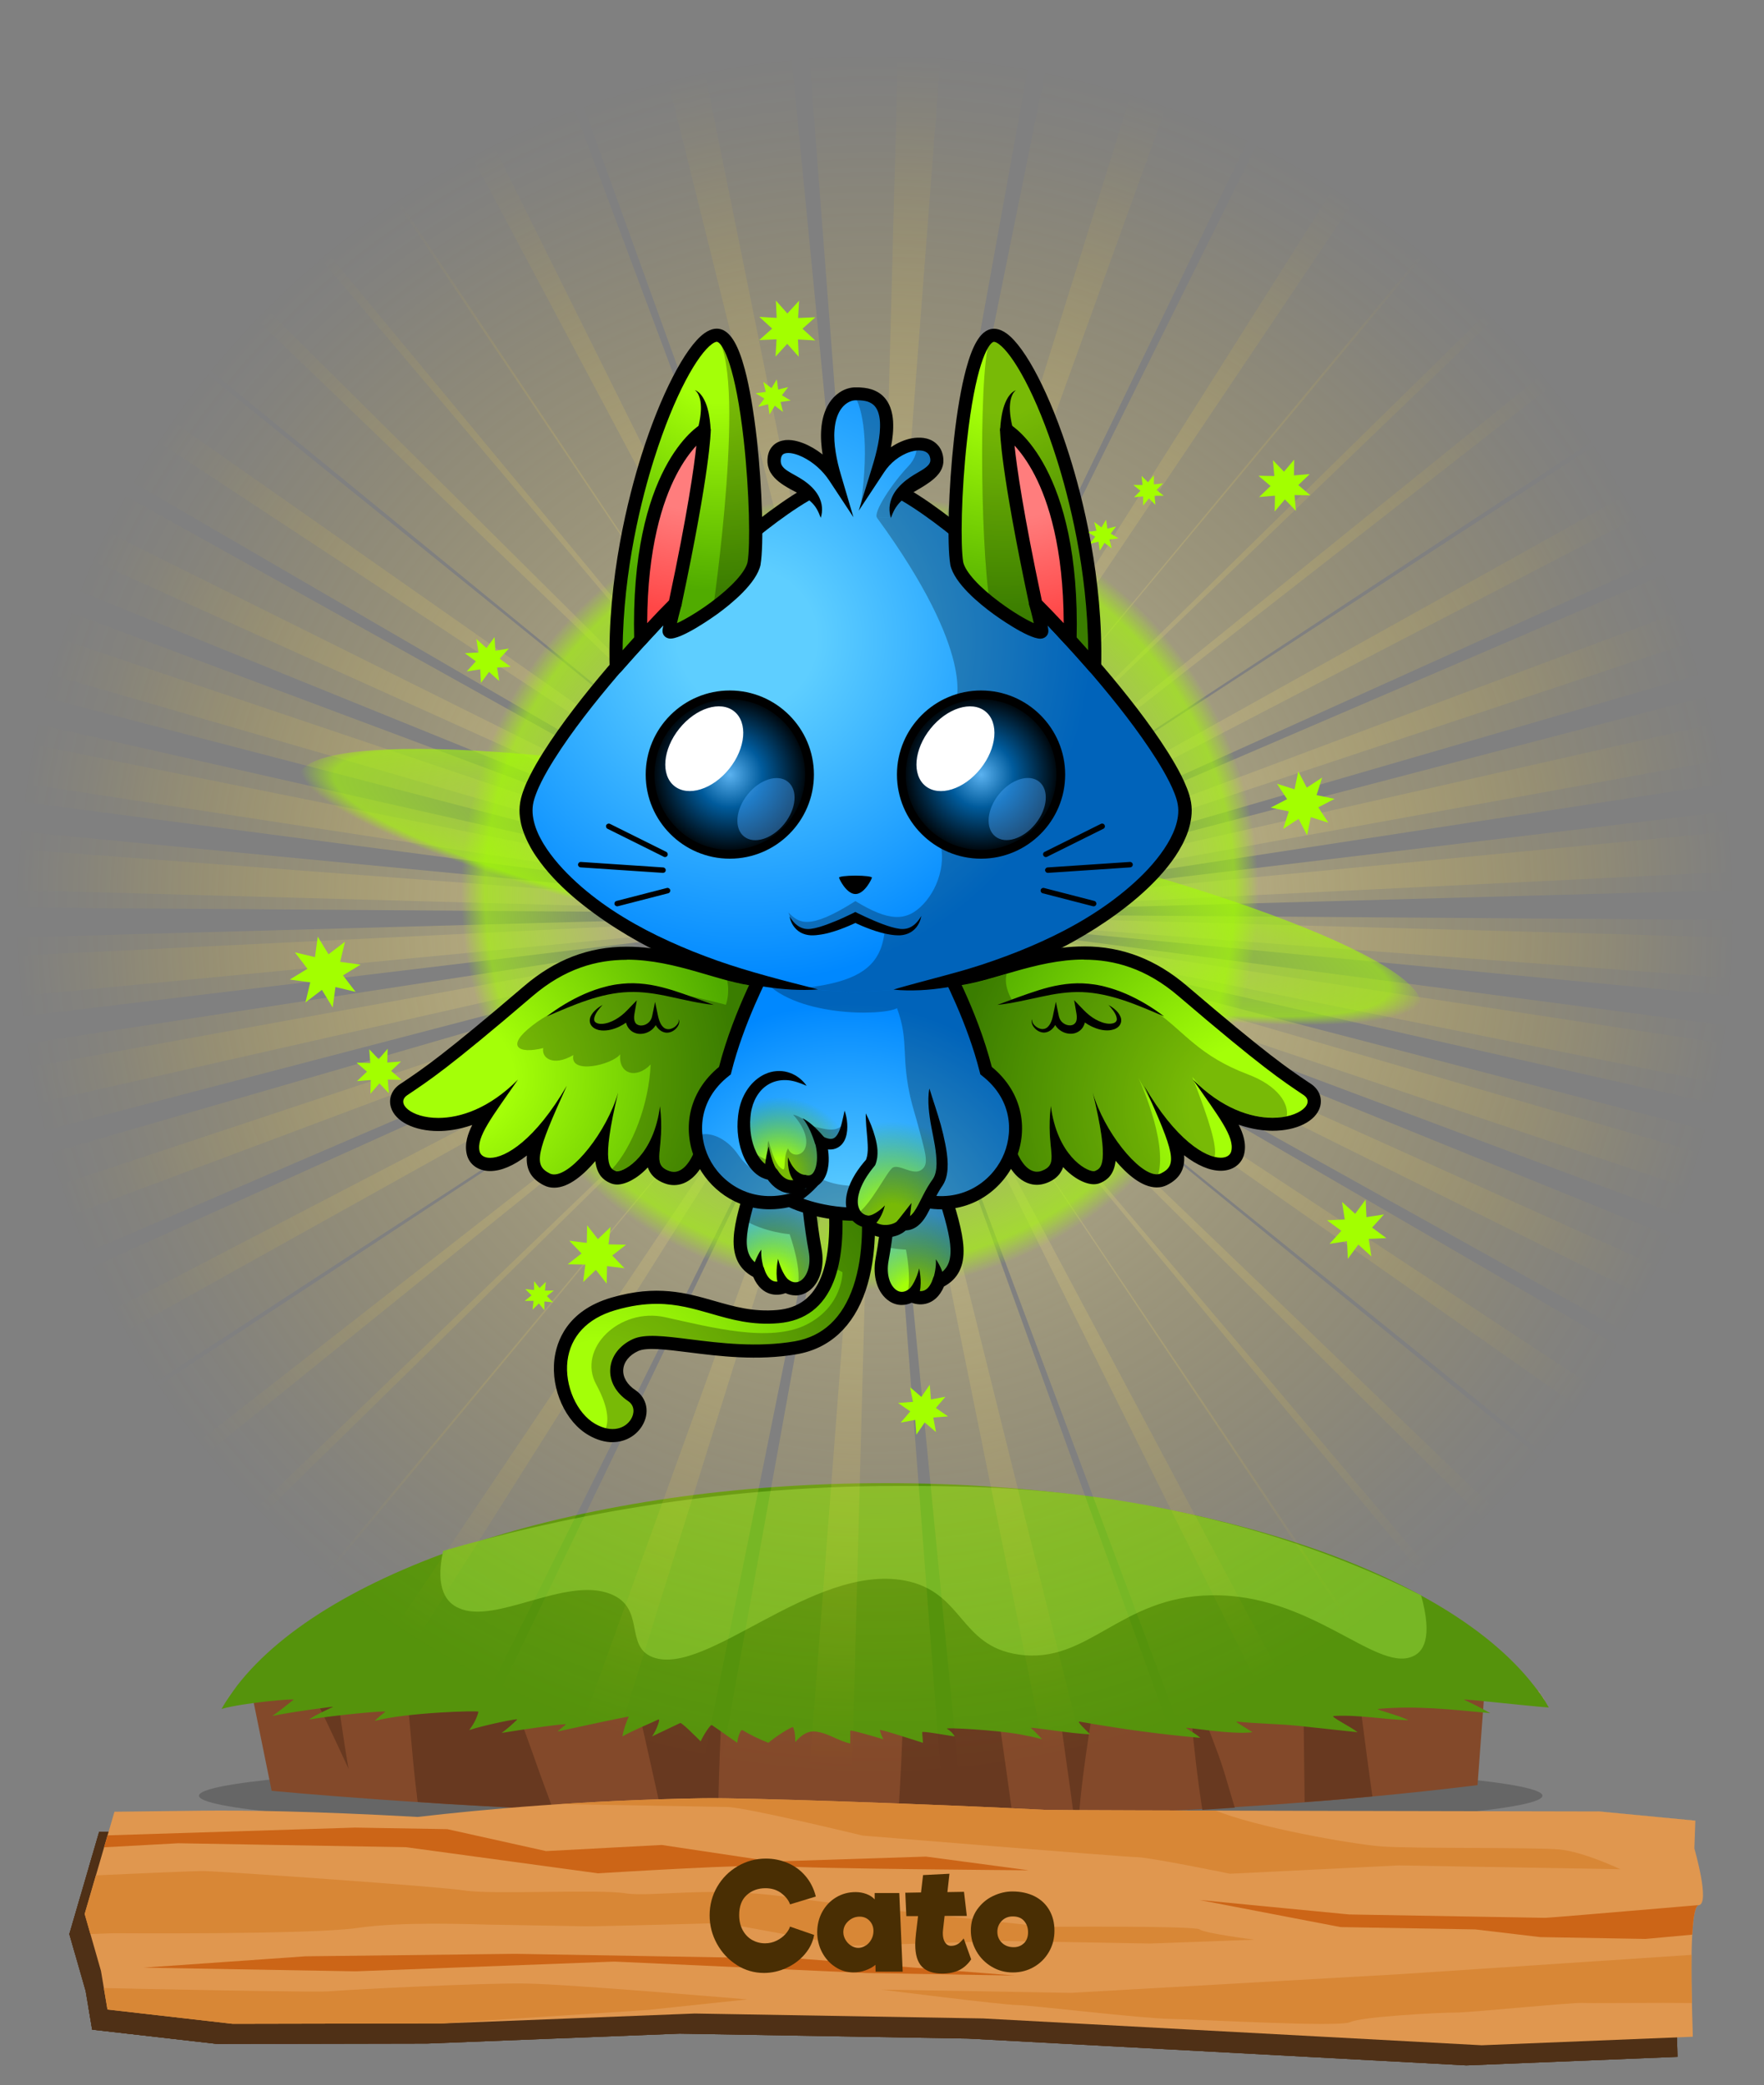 <?xml version="1.0" encoding="UTF-8"?><svg xmlns="http://www.w3.org/2000/svg" xmlns:xlink="http://www.w3.org/1999/xlink" viewBox="0 0 250 295.5"><rect x="0" y="0" width="250" height="295.5" fill="#808080" stroke="none"/><defs><style>.cls-1{fill:#e2a059;}.cls-2{opacity:.85;}.cls-3{fill:url(#radial-gradient-7);}.cls-4{fill:url(#radial-gradient-10);}.cls-5{fill:#fff;}.cls-6{fill:#a3ff00;}.cls-7{opacity:.5;}.cls-8{fill:url(#radial-gradient-16);}.cls-9{fill:url(#radial-gradient-20);}.cls-10{fill:url(#radial-gradient-21);}.cls-11{fill:url(#radial-gradient-8);}.cls-12{fill:url(#radial-gradient-5);}.cls-13{clip-path:url(#clippath-2);}.cls-14{fill:url(#radial-gradient-4);}.cls-15{fill:#49a7ff;opacity:.45;}.cls-15,.cls-16,.cls-17,.cls-18,.cls-19{isolation:isolate;}.cls-20{fill:url(#radial-gradient-25);}.cls-21{fill:url(#radial-gradient-26);}.cls-22{fill:url(#radial-gradient-22);}.cls-23{fill:url(#radial-gradient-6);}.cls-24{fill:url(#radial-gradient-19);}.cls-25{fill:url(#radial-gradient-12);}.cls-26{clip-path:url(#clippath-1);}.cls-27{fill:#55930c;}.cls-28{fill:url(#radial-gradient-13);}.cls-29{fill:#c46e27;}.cls-16,.cls-30{opacity:.27;}.cls-31{fill:#d88736;}.cls-32{fill:url(#radial-gradient-24);}.cls-33{fill:url(#radial-gradient-15);}.cls-34{clip-path:url(#clippath);}.cls-17{fill:url(#radial-gradient);}.cls-17,.cls-19{opacity:.6;}.cls-35{fill:#83492a;}.cls-36{fill:#492e03;}.cls-37{fill:none;}.cls-38{fill:url(#radial-gradient-3);}.cls-39{clip-path:url(#clippath-3);}.cls-40{fill:#472204;}.cls-41{fill:#e7a068;}.cls-42{fill:url(#radial-gradient-17);}.cls-43{fill:#e0974f;}.cls-18{opacity:.2;}.cls-44{fill:url(#radial-gradient-14);}.cls-45{fill:#77b725;}.cls-46{fill:#683920;}.cls-19{fill:url(#radial-gradient-2);}.cls-47{fill:url(#radial-gradient-23);}.cls-48{fill:url(#radial-gradient-11);}.cls-49{fill:url(#radial-gradient-18);}.cls-50{fill:#cc6517;}.cls-51{fill:url(#radial-gradient-9);}</style><radialGradient id="radial-gradient" cx="124" cy="33.5" fx="124" fy="33.5" r="121.91" gradientTransform="translate(0 96)" gradientUnits="userSpaceOnUse"><stop offset=".38" stop-color="#ffeb8b"/><stop offset=".54" stop-color="#ffe26a" stop-opacity=".72"/><stop offset=".77" stop-color="#ffd73c" stop-opacity=".34"/><stop offset=".92" stop-color="#ffd020" stop-opacity=".09"/><stop offset="1" stop-color="#ffce15" stop-opacity="0"/></radialGradient><radialGradient id="radial-gradient-2" cx="106.24" cy="40.02" fx="106.24" fy="40.02" r="121.91" gradientTransform="translate(22.43 78.79) rotate(5.89)" gradientUnits="userSpaceOnUse"><stop offset=".38" stop-color="#ffeb8b"/><stop offset=".54" stop-color="#ffe26a" stop-opacity=".72"/><stop offset=".77" stop-color="#ffd73c" stop-opacity=".34"/><stop offset=".92" stop-color="#ffd020" stop-opacity=".09"/><stop offset="1" stop-color="#ffce15" stop-opacity="0"/></radialGradient><clipPath id="clippath"><path class="cls-40" d="M237.74,291.52c.03-.86-.82-18.52,.84-18.66,1.66-.14-.62-8.03-.62-8.03l.14-3.94-13.67-1.31-25.34,2.57c-3.94-.21-51.55-2.71-53.08-2.79-7.16-.38-18.74-.85-28.94-1.2-8.79-.3-16.54-.5-19.55-.45-17.13,.28-31.16,1.57-40.5,2.65-15.01-.83-24.45-.95-30.47-.89,0,0-12.5,.15-12.5,.15l-4.22,14.49c.77,2.69,1.54,5.38,2.31,8.07,.31,1.82,.61,3.65,.92,5.47l17.74,2.03,29.86-.06,35.64-1.4,40.88,.7,70.64,3.8,29.9-1.21Z"/></clipPath><clipPath id="clippath-1"><polygon class="cls-40" points="245.04 296.5 6.18 292.39 9.65 193.08 248.5 197.19 245.04 296.5"/></clipPath><clipPath id="clippath-2"><path class="cls-37" d="M239.91,288.67c.03-.86-.82-18.52,.84-18.66,1.66-.14-.62-8.03-.62-8.03l.14-3.94-13.67-1.31s-76.89-.14-78.42-.22c-7.16-.38-18.74-.85-28.94-1.2-8.79-.3-16.54-.5-19.55-.45-17.13,.28-31.16,1.57-40.5,2.65-15.01-.83-24.45-.95-30.47-.89,0,0-12.5,.15-12.5,.15-1.41,4.83-2.81,9.66-4.22,14.49,.77,2.69,1.54,5.38,2.31,8.07,.31,1.82,.61,3.65,.92,5.47l17.74,2.03,29.86-.06,35.64-1.4,40.88,.7,70.64,3.8,29.9-1.21Z"/></clipPath><clipPath id="clippath-3"><polygon class="cls-37" points="247.21 293.65 8.36 289.54 11.82 190.23 250.68 194.34 247.21 293.65"/></clipPath><radialGradient id="radial-gradient-3" cx="-24.61" cy="3605.01" fx="-24.61" fy="3605.01" r="81.2" gradientTransform="translate(255.16 -399.68) rotate(11.62) scale(1 .15)" gradientUnits="userSpaceOnUse"><stop offset=".09" stop-color="#a3ff00" stop-opacity="0"/><stop offset=".85" stop-color="#a3ff00" stop-opacity=".54"/><stop offset=".94" stop-color="#a3ff00" stop-opacity=".6"/><stop offset="1" stop-color="#a3ff00" stop-opacity="0"/></radialGradient><radialGradient id="radial-gradient-4" cx="4584.96" cy="-38481.62" fx="4584.96" fy="-38481.62" r="81.21" gradientTransform="translate(4866.75 5783.37) rotate(-78.38) scale(1 .15)" xlink:href="#radial-gradient-3"/><radialGradient id="radial-gradient-5" cx="967.62" cy="-34221.88" fx="967.62" fy="-34221.88" r="81.21" gradientTransform="translate(1223.34 3560.81) rotate(-33.38) scale(1 .1)" xlink:href="#radial-gradient-3"/><radialGradient id="radial-gradient-6" cx="8701.65" cy="-46200.2" fx="8701.65" fy="-46200.2" r="81.21" gradientTransform="translate(8827.24 4815.18) rotate(-123.38) scale(1 .1)" xlink:href="#radial-gradient-3"/><radialGradient id="radial-gradient-7" cx="-24.65" cy="-1251.57" fx="-24.65" fy="-1251.57" r="56.51" gradientTransform="translate(-106.1 1357.28) rotate(11.62)" gradientUnits="userSpaceOnUse"><stop offset=".57" stop-color="#a3ff00" stop-opacity="0"/><stop offset=".9" stop-color="#a3ff00" stop-opacity=".54"/><stop offset=".94" stop-color="#a3ff00" stop-opacity=".6"/><stop offset="1" stop-color="#a3ff00" stop-opacity="0"/></radialGradient><radialGradient id="radial-gradient-8" cx="84.9" cy="-2101.95" fx="84.9" fy="-2101.95" r="49.56" gradientTransform="translate(0 2302)" gradientUnits="userSpaceOnUse"><stop offset=".2" stop-color="#a4ff08"/><stop offset=".97" stop-color="#50ab00"/></radialGradient><radialGradient id="radial-gradient-9" cx="177.28" cy="-2145.07" fx="177.28" fy="-2145.07" r="43.79" xlink:href="#radial-gradient-8"/><radialGradient id="radial-gradient-10" cx="64.55" cy="-2149.56" fx="64.55" fy="-2149.56" r="40.94" xlink:href="#radial-gradient-8"/><radialGradient id="radial-gradient-11" cx="119.82" cy="-2124.35" fx="119.82" fy="-2124.35" r="35.78" gradientTransform="translate(0 2302)" gradientUnits="userSpaceOnUse"><stop offset=".2" stop-color="#5eceff"/><stop offset=".99" stop-color="#08f"/></radialGradient><radialGradient id="radial-gradient-12" cx="109.51" cy="-2120.11" fx="109.51" fy="-2120.11" r="11.76" gradientTransform="translate(0 2302)" gradientUnits="userSpaceOnUse"><stop offset=".2" stop-color="#a4ff08"/><stop offset=".97" stop-color="#50ab00" stop-opacity="0"/></radialGradient><radialGradient id="radial-gradient-13" cx="119.82" cy="-2124.35" fx="119.82" fy="-2124.35" r="35.78" xlink:href="#radial-gradient-11"/><radialGradient id="radial-gradient-14" cx="129.71" cy="-2117.99" fx="129.71" fy="-2117.99" r="12.59" xlink:href="#radial-gradient-12"/><radialGradient id="radial-gradient-15" cx="119.82" cy="-2124.35" fx="119.82" fy="-2124.35" r="35.78" xlink:href="#radial-gradient-11"/><radialGradient id="radial-gradient-16" cx="105.88" cy="-2211.51" fx="105.88" fy="-2211.51" r="49.26" xlink:href="#radial-gradient-11"/><radialGradient id="radial-gradient-17" cx="142.33" cy="-2250.72" fx="142.33" fy="-2250.72" r="37.26" xlink:href="#radial-gradient-8"/><radialGradient id="radial-gradient-18" cx="145.11" cy="-2236.81" fx="145.11" fy="-2236.81" r="22.75" gradientTransform="translate(0 2302)" gradientUnits="userSpaceOnUse"><stop offset=".35" stop-color="#ff7d7d"/><stop offset="1" stop-color="#ff4747"/></radialGradient><radialGradient id="radial-gradient-19" cx="101.85" cy="-2251.78" fx="101.85" fy="-2251.78" r="34.54" xlink:href="#radial-gradient-8"/><radialGradient id="radial-gradient-20" cx="97.27" cy="-2237.75" fx="97.27" fy="-2237.75" r="22.29" xlink:href="#radial-gradient-18"/><radialGradient id="radial-gradient-21" cx="103.43" cy="-2192.22" fx="103.43" fy="-2192.22" r="11.3" gradientTransform="translate(0 2302)" gradientUnits="userSpaceOnUse"><stop offset="0" stop-color="#5bb2f0"/><stop offset=".41" stop-color="#005b9c"/><stop offset="1" stop-color="#000"/></radialGradient><radialGradient id="radial-gradient-22" cx="139.04" fx="139.04" r="11.3" xlink:href="#radial-gradient-21"/><radialGradient id="radial-gradient-23" cx="105.88" cy="-2211.51" fx="105.88" fy="-2211.51" r="49.26" xlink:href="#radial-gradient-11"/><radialGradient id="radial-gradient-24" cx="110.43" cy="-2135.58" fx="110.43" fy="-2135.58" r="11.3" xlink:href="#radial-gradient-12"/><radialGradient id="radial-gradient-25" cy="-2124.35" fy="-2124.35" r="35.78" xlink:href="#radial-gradient-11"/><radialGradient id="radial-gradient-26" cx="126.39" cy="-2128.31" fx="126.39" fy="-2128.31" r="15.21" xlink:href="#radial-gradient-12"/></defs><g id="pet"><g><ellipse class="cls-18" cx="123.4" cy="254.5" rx="95.2" ry="5.1"/><g><path class="cls-35" d="M35.1,237.1l3.4,16.7s91.3,9,170.9-.8l1.5-20.2-175.8,4.3h0Z"/><path class="cls-46" d="M47.3,236.8l-4.5,.1c2.3,4.6,4.5,9.2,6.6,13.8-.8-4.6-1.4-9.2-2.1-13.9h0Z"/><path class="cls-46" d="M75.5,248.5c-1.5-4.1-2.9-8.2-4.4-12.2l-13.8,.3c.7,5.7,1,11.5,1.7,17.2,.1,.5,.1,1.1,.2,1.6,5.5,.4,12,.7,19.2,1.1-1-2.7-2-5.4-2.9-8h0Z"/><path class="cls-46" d="M102.4,235.5l-13.5,.3c1.8,7.1,3.3,14.2,4.9,21.3,2.6,.1,5.2,.1,8,.2,0-7.3,.6-14.5,.6-21.8h0Z"/><path class="cls-46" d="M140.4,234.5l-12.3,.3c0,2.4,0,4.8-.1,7.2-.1,5.2-.4,10.4-.7,15.5,5.3,0,10.7-.1,16.2-.2-1-7.5-2.2-15.1-3.1-22.8h0Z"/><path class="cls-46" d="M156.1,234.4l-7,.2c.9,7.6,2.1,15.2,3.1,22.9h.7c.6-7.8,2.1-15.5,3.2-23.1h0Z"/><path class="cls-46" d="M172.3,247.7c-1.3-3.6-2.9-7.1-4.1-10.7,.2,2,.4,4.1,.6,6.1,.4,4.5,.9,8.9,1.6,13.4,1.5-.1,3.1-.2,4.6-.3-.9-2.9-1.6-5.7-2.7-8.5h0Z"/><path class="cls-46" d="M184.9,255.4c3.2-.2,6.4-.5,9.6-.8-1-7.1-1.9-14.2-2.7-21.3l-7.1,.2c0,7.3,.1,14.6,.2,21.9Z"/></g><path class="cls-27" d="M195.3,242.2c5.4-.5,10.6,.1,15.9,.6-1.2-.7-2.4-1.3-3.7-1.9-.4-.2,8.1,.8,12,1.1-.6-1.1-1.3-2.1-2.1-3.1-12.9-16.7-49.2-28.7-91.9-28.7s-79,12-91.9,28.7c-.8,1.1-1.6,2.2-2.2,3.3,3.2-.9,10.5-1.5,10.2-1.3-1,.8-2,1.6-3,2.3,2.8-.6,9-1.4,8.6-1.3-1.2,.6-2.4,1.1-3.4,1.8,3.5-.6,11-1.3,10.8-1.1-.5,.4-1,.8-1.5,1.3,4.5-1.2,14.8-1.5,14.7-1.3-.2,.9-.7,1.8-1.3,2.6,2.1-.7,7-1.7,6.8-1.5-.7,.7-1.4,1.3-2.2,1.9,3-.5,9.3-1.4,9.1-1.2-.4,.3-.8,.7-1.2,1,3.2-.7,10.2-2.2,10.1-2.1-.4,.9-.7,1.8-.9,2.8,1.6-.9,3.4-1.6,5.1-2.4,.4-.2-.4,1.8-.9,2.4,1.3-.6,2.7-1.3,4-1.9,.2-.1,2.1,1.8,2.9,2.6,.3-.7,1.4-2.5,1.6-2.3,1.2,.8,2.4,1.7,3.6,2.5,0-.5,.4-1.9,.7-1.8,1.2,.7,2.4,1.3,3.7,1.8,.9-.8,3.4-2.4,3.5-2.2,.3,.7,.3,1.4,.3,2.1,.7-.8,1.6-1.6,2.8-1.5,1.9,.2,3.2,1.3,5,1.7v-1.8c0-.2,3.3,.8,4.7,1.2-.2-.4-.4-.8-.5-1.3-.1-.2,4.2,1.2,6.1,1.8,0-.5-.1-1-.1-1.5,0-.2,3.2,.4,4.6,.6-.2-.4-.6-.8-1.1-1.1-.2-.2,7.1,.2,10.3,.8,1.1,.2,2.1,.4,3.2,.7-.5-.5-1-1.1-1.6-1.6-.2-.2,5.6,.8,8.4,.9-.5-.5-2-1.9-1.5-1.8,5.6,1,11.4,1.8,17.1,2.3-.5-.5-1.3-.9-2-1.4-.3-.2,6.5,1,9.4,.6-.7-.5-2.7-1.6-2.2-1.5,2.9,.3,5.8,.3,8.7,.6,2.8,.3,5.6,.6,8.4,.9-1-.8-3.9-2.2-3.4-2.3,3.6-.2,7,.5,10.6,.6-1.3-.7-4.7-1.5-4.3-1.6h0Z"/><g><path class="cls-41" d="M218.6,240.4c.1,.2,.3,.5,.4,.7-.1-.2-.3-.4-.4-.7Z"/><path class="cls-41" d="M32.1,240.9c.2-.3,.5-.7,.7-1-.3,.4-.5,.7-.7,1Z"/><path class="cls-41" d="M32.8,239.9c.2-.4,.5-.7,.8-1-.3,.3-.6,.6-.8,1Z"/><path class="cls-41" d="M218,239.6c.1,.2,.2,.3,.4,.5-.1-.1-.2-.3-.4-.5Z"/><path class="cls-41" d="M218.4,240.2c.1,.1,.1,.2,.2,.3-.1-.1-.1-.3-.2-.3Z"/><path class="cls-41" d="M217.4,238.8c.2,.3,.4,.6,.6,.8-.2-.2-.4-.5-.6-.8Z"/><path class="cls-41" d="M219,241.1s.1,.1,0,0c.1,.1,0,0,0,0Z"/></g><path class="cls-45" d="M128.2,224c8.4,1.6,7.7,9.3,16.2,10.5,9.8,1.4,14.3-8.2,27.2-8.4,14.1-.3,23.3,10.8,28.5,8.7,1.6-.6,3-2.6,1.3-8.7-7-3.5-18-8.2-32.7-11.5-17.6-4-32-4-41.5-4-26.7,0-48.9,4.7-64.4,9.2-1.2,5.5,.6,7.4,2.2,8.1,5.2,2.4,15.1-4.5,21.5-2,5.1,2,1.9,7.5,6.1,9,7.6,2.7,22.6-13.3,35.6-10.9h0Z"/></g><g id="rays" class="cls-7"><path class="cls-17" d="M-74.9,290.2L124,129.5-120,290.2h45.1Zm65.8,0L124,129.5-43.2,290.2H-9.1Zm53.3,0L124,129.5,16,290.2h28.2Zm47.3,0l32.5-160.7-58,160.7h25.5Zm-228.7-101.6L124,129.5l-261.2,40v19.1h0Zm273.5,101.6l-12.3-160.7-12.3,160.7h24.6Zm-273.5-15.1L124,129.5-137.2,247.4v27.7h0Zm0-120.5l261.2-25.1-261.2,7.2v17.9h0Zm0,72.8L124,129.5-137.2,205.3v22.1h0Zm522.4,19.9L124,129.5l261.2,145.6v-27.8h0Zm0-42L124,129.5l261.2,97.9v-22.1h0Zm0-68.6l-261.2-7.2,261.2,25.1v-17.9h0Zm-17.2,153.5L124,129.5l198.9,160.7h45.1Zm-136,0L124,129.5l79.8,160.7h28.2Zm-50,0l-58-160.7,32.5,160.7h25.5Zm109.2,0L124,129.5l133.1,160.7h34.1Zm94-120.7L124,129.5l261.2,59.1v-19.1h0ZM156.5-31.2l-32.5,160.7L182-31.2h-25.5Zm100.6,0L124,129.5,291.2-31.2h-34.1Zm-53.3,0L124,129.5,232-31.2h-28.2Zm181.4,15.1L124,129.5,385.2,11.6V-16.1h0Zm-62.3-15.1L124,129.5,368-31.2h-45.1Zm62.3,135.6l-261.2,25.1,261.2-7.2v-17.9Zm0-72.8L124,129.5,385.2,53.7V31.6h0Zm0,38.8L124,129.5l261.2-40v-19.1h0ZM-137.2,122.3l261.2,7.2-261.2-25.1v17.9Zm0-68.6L124,129.5-137.2,31.7v22h0ZM-120-31.2L124,129.5-74.9-31.2h-45.1Zm-17.2,42.8L124,129.5-137.2-16.1V11.6h0Zm0,77.9L124,129.5-137.2,70.4v19.1h0ZM-43.2-31.2L124,129.5-9.1-31.2H-43.2Zm109.2,0l58,160.7L91.5-31.2h-25.5Zm45.7,0l12.3,160.7,12.3-160.7h-24.6Zm-95.7,0L124,129.5,44.2-31.2H16Z"/><path class="cls-19" d="M-90.3,269L124,129.5-135.2,264.3l44.9,4.7h0Zm65.4,6.7L124,129.5-58.8,272.2l33.9,3.5h0Zm53.1,5.5L124,129.5,0,278.3l28.2,2.9h0Zm46.9,4.9l48.9-156.6L49.8,283.4l25.3,2.7h0Zm-217-124.6L124,129.5l-263.9,12.9-2,19.1h0ZM119.7,290.7l4.3-161.1-28.7,158.5,24.4,2.6h0Zm-270.5-43.1L124,129.5-147.9,219.9l-2.9,27.7h0Zm12.4-120l262.4,1.9-260.6-19.6-1.8,17.7h0Zm-7.5,72.4L124,129.5l-267.6,48.6-2.3,21.9h0Zm517.6,73.5L124,129.5l244.9,171.7,2.8-27.7h0Zm4.3-41.8L124,129.5l249.8,124.2,2.2-22h0Zm7.1-68.2L124,129.5l257.2,51.7,1.9-17.7h0Zm-32.9,150.9L124,129.5l181.3,180.3,44.9,4.6h0Zm-135.2-13.9L124,129.5l62.9,168.1,28.1,2.9h0Zm-49.8-5.2l-41.2-165.8,15.9,163.2,25.3,2.6h0Zm108.6,11.3L124,129.5l115.9,173.6,33.9,3.5h0Zm105.9-110.5L124,129.5l253.8,85.6,1.9-19h0ZM172.9-27l-48.9,156.5L198.2-24.4s-25.3-2.7-25.3-2.6Zm100,10.3L124,129.5,306.8-13.2l-33.9-3.5Zm-53-5.5L124,129.5,248-19.3l-28.1-2.9ZM398.8,11.4L124,129.5,395.9,39.1l2.9-27.7h0Zm-60.4-21.4L124,129.5,383.2-5.3l-44.8-4.7h0Zm48,141.4l-262.4-1.9,260.6,19.6,1.8-17.7Zm7.5-72.4L124,129.5l267.6-48.6,2.3-21.9h0Zm-4,38.6l-265.9,31.9,263.9-12.9,2-19h0Zm-525-2.1L124,129.5-133.2,77.8l-1.9,17.7h0Zm7.1-68.2L124,129.5-125.8,5.3l-2.2,22h0Zm25.8-82.7L124,129.5-57.4-50.8l-44.8-4.6h0ZM-123.7-14.5L124,129.5-120.9-42.2l-2.8,27.7h0Zm-8,77.4L124,129.5-129.8,43.9l-1.9,19ZM-25.8-47.5L124,129.5,8.1-44.1l-33.9-3.4h0Zm108.6,11.2l41.2,165.8-15.9-163.2-25.3-2.6h0Zm45.5,4.7l-4.3,161.1L152.7-29.1l-24.4-2.5h0Zm-95.3-9.9L124,129.5,61.2-38.6l-28.2-2.9Z"/></g><g id="Layer_84"><g class="cls-2"><path class="cls-40" d="M237.74,291.52c.03-.86-.82-18.52,.84-18.66,1.66-.14-.62-8.03-.62-8.03l.14-3.94-13.67-1.31-25.34,2.57c-3.94-.21-51.55-2.71-53.08-2.79-7.16-.38-18.74-.85-28.94-1.2-8.79-.3-16.54-.5-19.55-.45-17.13,.28-31.16,1.57-40.5,2.65-15.01-.83-24.45-.95-30.47-.89,0,0-12.5,.15-12.5,.15l-4.22,14.49c.77,2.69,1.54,5.38,2.31,8.07,.31,1.82,.61,3.65,.92,5.47l17.74,2.03,29.86-.06,35.64-1.4,40.88,.7,70.64,3.8,29.9-1.21Z"/><g class="cls-34"><g><polygon class="cls-40" points="245.04 296.5 6.18 292.39 9.65 193.08 248.5 197.19 245.04 296.5"/><g class="cls-26"><g><polygon class="cls-40" points="245.04 296.5 6.18 292.39 9.65 193.08 248.5 197.19 245.04 296.5"/><path class="cls-40" d="M-.57,203.8c4.92,.08,24.69-1.97,36.72,.63s20.32,3.8,37.02,2.76c16.7-1.04,26.62-3,33.8-2.61,7.18,.39,20.81,.58,33.31,.55,12.5-.03,16.95,2.66,25.36,.44,8.41-2.22,14.11-2.66,23.18-2.24,9.08,.42,23.1,0,27.26,.41,4.15,.4,17.81-.16,22.01-1.15,4.2-.99,14.02-.82,20.47-.71,6.45,.11-3.12,2.87-3.12,2.87,0,0-14.8,.86-15.95,1.34s-8.39,1.69-9.91,1.67-19.34,.73-22.37,.68-3.69-2.72-23.87,.12c-20.17,2.84-19.44,3.65-33.06,3.15-13.62-.5-15.79-3.46-26.76-3.65s-14.39,.02-24.26,.65c-9.87,.63-14.1,2.41-29.66,3.21-15.56,.8-23.43-1.47-30.66-.53-7.23,.94-19.28-1.05-24.62-.12-5.34,.93-16.66-.24-16.66-.24l1.77-7.23Z"/><path class="cls-40" d="M3.47,217.95c14.82-1.07,16.8-3.43,30.42-3.2,13.63,.23,22.69,.92,29.15,.5,6.45-.42,13.3-1.1,23.14-.93s20.79,1.15,14.3,2.77c-6.5,1.62-40.31,4.49-46.01,5.19-5.71,.7-53.87,2.53-53.87,2.53l-9.84-.17,12.72-6.69Z"/><path class="cls-40" d="M99.17,221.72c-18.61,1.54-26.23,2.74-32.72,4.22-6.49,1.48,16.15,4,16.15,4,0,0,19.02-2.33,23.94-2.25s16.68-.51,19.72-.72c3.04-.21,11.08-2.73,19.41-2.59,8.33,.14,19.74-1.25,24.29-1.44,4.55-.19,8.05-2.78,21.69-2.82,13.64-.03,25.79-.89,32.6-.77s13.99,.77,23.47,.4c9.48-.37,12.6-3.79,12.6-3.79l-20.45,1-19.68-.34s-11.73-.2-13.63-.23l-18.55-.32s-12.96,2.43-17.15,3.16c-4.19,.73-11.76,.59-18.2,.48-6.44-.11-11.69-1.53-18.54-.58-6.85,.95-13.3,1.37-14.08,1.75s-20.86,.84-20.86,.84Z"/><path class="cls-40" d="M-3,229.79c6.02,1.17,23,3.05,35.87,3.27s13.83-5.61,23.94-2.25c10.11,3.36,12.29,6.06,21.37,6.21,9.08,.16,13.66-.83,20.88-1.24,7.21-.41,18.21-.9,26.18-1.35,7.97-.45,18.06,3.44,22.21,3.78,4.15,.34,17.04,.03,22.71,.39s14.16-4.09,19.42-3.03c5.27,1.06,21.51,2.4,23.4,2.43s7.91,1.35,15.09,1.66c7.19,.31,31.47-.86,34.87-.81s-.38,10.89-.38,10.89l-32.08-3.21s-20.45-.09-24.98-.43c-4.53-.34-13.18-2.09-16.2-2.4-3.02-.32-7.54-.93-15.11-1.06s-18.18-.05-20.83-.09-11.22-4.07-18.07-3.18c-6.85,.89-24.55-.21-33.7,.69-9.15,.91-20.11,.19-28.84,.83-8.73,.65-23.34-3.21-26.77-3.06-3.43,.15-18.33,3.88-25.95,5.08-7.62,1.2-35.96-.62-35.96-.62l12.94-12.53Z"/><path class="cls-40" d="M-3.78,252.1s30.84-4.52,33.49-4.47,20.89-1.77,28.39,.49c7.5,2.25,22.6,3.69,29.45,2.56s26.26-3.73,34.58-3.32c8.32,.41,13.85,4.75,23.69,5.05s35.88,2.88,35.88,2.88l-15.57,1.06-21.2-.36-9.84-.17,6.71,3.04s9.46,.16,13.25,.23c3.79,.07,8.79-2.24,14.76,.25s19.53,4.85,23.68,5.19c4.15,.34,21.96,.11,25.36,.44,3.4,.32,8.61,2.8,8.61,2.8l-31.42-.54-23.9,1.18s-11.28-2.32-13.17-2.35-38.91-3.06-38.91-3.06c0,0-16.47-4-19.15-4.05s-20.47-.35-30.69-.53c-10.22-.18-23.09-.4-23.09-.4,0,0-16.18-2.95-17.73-2.17-1.54,.78-16.43,4.24-22.14,4.94-5.71,.7-15.17,.54-15.17,.54l4.11-9.23Z"/><path class="cls-40" d="M237.73,191.16l-74.04,4.57s-15.19,1.86-19,2.33c-3.8,.47-49.73,3.13-52.01,3.36-2.28,.23,32.93,.57,32.93,.57l28.81-.57,15.61-2.39,34.07,.59,16.99,1.62,22.17-5.73,5.4-2.83-10.93-1.52Z"/><path class="cls-40" d="M2.61,188.44s46.03,5.16,47.52,5.92c1.49,.76,27.79,6.91,27.79,6.91l-27.89-4.05-23.83-.94-20.44-.35-16.6-1.95,13.45-5.54Z"/><path class="cls-40" d="M-8.17,269.56s32.25-1.57,34.9-1.53,33.23,2.17,37.01,2.76c3.78,.6,18.96-.21,22.72,.39,3.77,.6,11.78-1.08,23.09,.55,11.31,1.64,36.59,4.2,36.59,4.2,0,0,21.11-.17,21.71,.37s7.77,1.46,7.77,1.46l-14.81,.54-20.8-.36-21.99,.68-17.66-3.23s-17.47,.5-19.74,.46l-13.63-.23c-2.27-.04-12.1-.47-18.58,.48-6.47,.95-34.49,.74-34.49,.74l-25.03,.9,2.94-8.19Z"/><path class="cls-40" d="M-7.17,284.19c1.51,.03,48.85,1.11,51.5,.89,2.64-.22,21.62-1.22,28.05-1.11,6.44,.11,31.36,2.25,31.36,2.25l-14.17,1.5-38.62,2.52-30.38,2.4-19.85,4.18-14.93-6.1,7.05-6.52Z"/><path class="cls-40" d="M196.28,282.64l-46.68,2.65-26.88-.46s16.97,2.15,19.24,2.19,17.36,1.89,21.9,1.97,23.82,1.21,25.36,.44c1.54-.77,12.93-1.37,14.82-1.34s16.72-1.48,18.23-1.37c1.51,.11,20.84-.26,23.09,.4,2.25,.66,12.41,1.63,12.41,1.63l-1.88-10.66-18.23,1.81-41.38,2.74Z"/><path class="cls-40" d="M250.61,256.21c-1.14-.02-35.19-.87-36.34-.62-1.14,.25-25.86,3-25.86,3l31.04,.53,23.78,2.28,10.11,3.36-2.73-8.55Z"/><polygon class="cls-40" points="254.67 226.78 227.33 228.7 198.94 228.22 162.45 231.31 189.35 231.77 208.45 232.1 230.53 234.61 244.5 235.91 250.23 234.41 254.67 226.78"/><path class="cls-40" d="M255.2,211.38l-46-.79s-27.89,1.91-29.03,1.89-22.79,1.71-22.79,1.71l14.38,.25,15.52,.27,21.83-1.87,10.04,.17,35.96,.62,.08-2.25Z"/><path class="cls-40" d="M24.94,199.49s11.87-.23,15.13,.26,16.9,2.16,19.56,2.2,15.69,1.7,21.82,1.81c6.13,.11-8.41,.57-8.41,.57l-16.33-1-19.17-1.72-22.69-.39,10.08-1.74Z"/><path class="cls-40" d="M137.2,230.06c-4.28-.41-20.92,1.6-23.38,1.7-2.46,.1-24.79,1.3-26.02,1.27s18.6,.32,18.6,.32l11.65,.2,19.89-1.59,13.72-.42,5.23-3.35-19.7,1.86Z"/><path class="cls-40" d="M-.55,229.55c.89-.36,3.72-2.71,12.1-2.57s16.84-.34,16.84-.34l-6.35,1.59-13.53,1.47-9.06-.16Z"/><path class="cls-40" d="M12.7,262.98l-2.72,1.82,13.11-.71,32.3,.56,27.19,3.7s22.43-1.41,25.89-1.03c3.46,.38,35.16,.6,35.16,.6l-14.58-1.94-21.78,.7-15.67-2.35-16.39,.87-14-3.11-13.08-.22-35.42,1.11Z"/><polygon class="cls-40" points="41.14 280.11 18.18 281.72 48.23 282.24 84.89 280.86 120.51 282.48 141.68 282.84 111.49 280.46 70.81 279.76 41.14 280.11"/><polygon class="cls-40" points="75.78 295.77 101.7 291.51 122.52 290.69 154.71 290.67 138.9 292.15 116.53 294.29 96.34 298.46 85.43 299.24 75.78 295.77"/><path class="cls-40" d="M250.05,271.87s-32.62,2.8-33.23,2.79-27.8-.48-27.8-.48l-21.2-2.05,19.98,3.84,19.1,.33,9.21,1.09,14.92,.26,14.71-1.35,4.31-4.44Z"/><path class="cls-40" d="M220.13,250.33l-31.37-1.83-18.42-1.61-21.05-.36c-1.64-.03-20.49,1.05-18.24,.96,2.25-.09,25.16,.45,25.16,.45l14.66,1.54,22.84,1.97,26.42-1.12Z"/><path class="cls-40" d="M88.42,244.12l-20.24-.35-20.71-.36,17.16,1.66s16.98,.72,23.79-.96Z"/><polygon class="cls-40" points="125.91 193.62 104.77 197.56 115.29 197.16 139.26 193.85 125.91 193.62"/><polygon class="cls-40" points="129.78 213.72 113.93 216.37 125.13 215.84 151.57 216.3 129.78 213.72"/><path class="cls-40" d="M222.2,223.82s-21.41,.49-22.02,.48-15.59,1.27-15.59,1.27l24.08,.41,31.4-1.86-17.87-.31Z"/></g></g></g></g></g><g class="cls-13"><g class="cls-39"><g><polygon class="cls-43" points="247.21 293.65 8.36 289.54 11.82 190.23 250.68 194.34 247.21 293.65"/><path class="cls-1" d="M1.6,200.95c4.92,.08,24.69-1.97,36.72,.63s20.32,3.8,37.02,2.76c16.7-1.04,26.62-3,33.8-2.61,7.18,.39,20.81,.58,33.31,.55,12.5-.03,16.95,2.66,25.36,.44,8.41-2.22,14.11-2.66,23.18-2.24,9.08,.42,23.1,0,27.26,.41,4.15,.4,17.81-.16,22.01-1.15,4.2-.99,14.02-.82,20.47-.71,6.45,.11-3.12,2.87-3.12,2.87,0,0-14.8,.86-15.95,1.34s-8.39,1.69-9.91,1.67-19.34,.73-22.37,.68-3.69-2.72-23.87,.12c-20.17,2.84-19.44,3.65-33.06,3.15-13.62-.5-15.79-3.46-26.76-3.65-10.98-.19-14.39,.02-24.26,.65-9.87,.63-14.1,2.41-29.66,3.21-15.56,.8-23.43-1.47-30.66-.53-7.23,.94-19.28-1.05-24.62-.12-5.34,.93-16.66-.24-16.66-.24l1.77-7.23Z"/><path class="cls-1" d="M5.64,215.1c14.82-1.07,16.8-3.43,30.42-3.2,13.63,.23,22.69,.92,29.15,.5,6.45-.42,13.3-1.1,23.14-.93,9.84,.17,20.79,1.15,14.3,2.77-6.5,1.62-40.31,4.49-46.01,5.19s-53.87,2.53-53.87,2.53l-9.84-.17,12.72-6.69Z"/><path class="cls-1" d="M101.35,218.87c-18.61,1.54-26.23,2.74-32.72,4.22-6.49,1.48,16.15,4,16.15,4,0,0,19.02-2.33,23.94-2.25,4.92,.08,16.68-.51,19.72-.72,3.04-.21,11.08-2.73,19.41-2.59,8.33,.14,19.74-1.25,24.29-1.44,4.55-.19,8.05-2.78,21.69-2.82,13.64-.03,25.79-.89,32.6-.77s13.99,.77,23.47,.4c9.48-.37,12.6-3.79,12.6-3.79l-20.45,1-19.68-.34-13.63-.23c-1.89-.03-18.55-.32-18.55-.32,0,0-12.96,2.43-17.15,3.16-4.19,.73-11.76,.59-18.2,.48-6.44-.11-11.69-1.53-18.54-.58-6.85,.95-13.3,1.37-14.08,1.75s-20.86,.84-20.86,.84Z"/><path class="cls-1" d="M-.82,226.94c6.02,1.17,23,3.05,35.87,3.27,12.87,.22,13.83-5.61,23.94-2.25,10.11,3.36,12.29,6.06,21.37,6.21,9.08,.16,13.66-.83,20.88-1.24,7.21-.41,18.21-.9,26.18-1.35,7.97-.45,18.06,3.44,22.21,3.78,4.15,.34,17.04,.03,22.71,.39s14.16-4.09,19.42-3.03c5.27,1.06,21.51,2.4,23.4,2.43s7.91,1.35,15.09,1.66c7.19,.31,31.47-.86,34.87-.81s-.38,10.89-.38,10.89l-32.08-3.21s-20.45-.09-24.98-.43c-4.53-.34-13.18-2.09-16.2-2.4-3.02-.32-7.54-.93-15.11-1.06-7.57-.13-18.18-.05-20.83-.09s-11.22-4.07-18.07-3.18c-6.85,.89-24.55-.21-33.7,.69-9.15,.91-20.11,.19-28.84,.83-8.73,.65-23.34-3.21-26.77-3.06-3.43,.15-18.33,3.88-25.95,5.08-7.62,1.2-35.96-.62-35.96-.62L-.82,226.94Z"/><path class="cls-31" d="M-1.6,249.25s30.84-4.52,33.49-4.47,20.89-1.77,28.39,.49c7.5,2.25,22.6,3.69,29.45,2.56s26.26-3.73,34.58-3.32c8.32,.41,13.85,4.75,23.69,5.05,9.84,.3,35.88,2.88,35.88,2.88l-15.57,1.06-21.2-.36-9.84-.17,6.71,3.04,13.25,.23c3.79,.07,8.79-2.24,14.76,.25s19.53,4.85,23.68,5.19c4.15,.34,21.96,.11,25.36,.44,3.4,.32,8.61,2.8,8.61,2.8l-31.42-.54-23.9,1.18s-11.28-2.32-13.17-2.35-38.91-3.06-38.91-3.06c0,0-16.47-4-19.15-4.05s-20.47-.35-30.69-.53c-10.22-.18-23.09-.4-23.09-.4,0,0-16.18-2.95-17.73-2.17-1.54,.78-16.43,4.24-22.14,4.94-5.71,.7-15.17,.54-15.17,.54l4.11-9.23Z"/><path class="cls-1" d="M239.91,188.31l-74.04,4.57s-15.19,1.86-19,2.33c-3.8,.47-49.73,3.13-52.01,3.36-2.28,.23,32.93,.57,32.93,.57l28.81-.57,15.61-2.39,34.07,.59,16.99,1.62,22.17-5.73,5.4-2.83-10.93-1.52Z"/><path class="cls-1" d="M4.79,185.59s46.03,5.16,47.52,5.92c1.49,.76,27.79,6.91,27.79,6.91l-27.89-4.05-23.83-.94-20.44-.35-16.6-1.95,13.45-5.54Z"/><path class="cls-31" d="M-6,266.71s32.25-1.57,34.9-1.53,33.23,2.17,37.01,2.76c3.78,.6,18.96-.21,22.72,.39,3.77,.6,11.78-1.08,23.09,.55,11.31,1.64,36.59,4.2,36.59,4.2,0,0,21.11-.17,21.71,.37s7.77,1.46,7.77,1.46l-14.81,.54-20.8-.36-21.99,.68-17.66-3.23s-17.47,.5-19.74,.46l-13.63-.23c-2.27-.04-12.1-.47-18.58,.48-6.47,.95-34.49,.74-34.49,.74l-25.03,.9,2.94-8.19Z"/><path class="cls-31" d="M-4.99,281.34c1.51,.03,48.85,1.11,51.5,.89,2.64-.22,21.62-1.22,28.05-1.11s31.36,2.25,31.36,2.25l-14.17,1.5-38.62,2.52-30.38,2.4-19.85,4.18-14.93-6.1,7.05-6.52Z"/><path class="cls-31" d="M198.46,279.79l-46.68,2.65-26.88-.46s16.97,2.15,19.24,2.19,17.36,1.89,21.9,1.97,23.82,1.21,25.36,.44c1.54-.77,12.93-1.37,14.82-1.34s16.72-1.48,18.23-1.37c1.51,.11,20.84-.26,23.09,.4,2.25,.66,12.41,1.63,12.41,1.63l-1.88-10.66-18.23,1.81-41.38,2.74Z"/><path class="cls-1" d="M252.78,253.36c-1.14-.02-35.19-.87-36.34-.62-1.14,.25-25.86,3-25.86,3l31.04,.53,23.78,2.28,10.11,3.36-2.73-8.55Z"/><polygon class="cls-1" points="256.84 223.93 229.5 225.85 201.11 225.37 164.62 228.46 191.52 228.92 210.63 229.25 232.71 231.76 246.68 233.06 252.41 231.56 256.84 223.93"/><path class="cls-29" d="M257.38,208.53l-46-.79s-27.89,1.91-29.03,1.89-22.79,1.71-22.79,1.71l14.38,.25,15.52,.27,21.83-1.87,10.04,.17,35.96,.62,.08-2.25Z"/><path class="cls-29" d="M27.11,196.64s11.87-.23,15.13,.26,16.9,2.16,19.56,2.2,15.69,1.7,21.82,1.81c6.13,.11-8.41,.57-8.41,.57l-16.33-1-19.17-1.72-22.69-.39,10.08-1.74Z"/><path class="cls-29" d="M139.37,227.21c-4.28-.41-20.92,1.6-23.38,1.7-2.46,.1-24.79,1.3-26.02,1.27s18.6,.32,18.6,.32l11.65,.2,19.89-1.59,13.72-.42,5.23-3.35-19.7,1.86Z"/><path class="cls-29" d="M1.62,226.7c.89-.36,3.72-2.71,12.1-2.57,8.38,.14,16.84-.34,16.84-.34l-6.35,1.59-13.53,1.47-9.06-.16Z"/><path class="cls-50" d="M14.88,260.13l-2.72,1.82,13.11-.71,32.3,.56,27.19,3.7s22.43-1.41,25.89-1.03c3.46,.38,35.16,.6,35.16,.6l-14.58-1.94-21.78,.7-15.67-2.35-16.39,.87-14-3.11-13.08-.22-35.42,1.11Z"/><polygon class="cls-50" points="43.32 277.26 20.36 278.87 50.4 279.39 87.06 278.01 122.69 279.63 143.85 279.99 113.67 277.61 72.99 276.91 43.32 277.26"/><polygon class="cls-29" points="77.95 292.92 103.87 288.66 124.69 287.84 156.89 287.82 141.07 289.3 118.71 291.44 98.52 295.61 87.61 296.39 77.95 292.92"/><path class="cls-50" d="M252.23,269.02s-32.62,2.8-33.23,2.79-27.8-.48-27.8-.48l-21.2-2.05,19.98,3.84,19.1,.33,9.21,1.09,14.92,.26,14.71-1.35,4.31-4.44Z"/><path class="cls-29" d="M222.3,247.48l-31.37-1.83-18.42-1.61s-19.42-.33-21.05-.36-20.49,1.05-18.24,.96c2.25-.09,25.16,.45,25.16,.45l14.66,1.54,22.84,1.97,26.42-1.12Z"/><path class="cls-29" d="M90.6,241.27l-20.24-.35-20.71-.36,17.16,1.66s16.98,.72,23.79-.96Z"/><polygon class="cls-29" points="128.09 190.77 106.95 194.71 117.46 194.31 141.44 191 128.09 190.77"/><polygon class="cls-29" points="131.95 210.87 116.11 213.52 127.31 212.99 153.75 213.45 131.95 210.87"/><path class="cls-29" d="M224.37,220.97s-21.41,.49-22.02,.48-15.59,1.27-15.59,1.27l24.08,.41,31.4-1.86-17.87-.31Z"/></g></g></g></g></g><g id="name_layer_copy_41"><g><path class="cls-36" d="M104.42,278.49c-1.18-.75-2.12-1.75-2.81-3s-1.04-2.6-1.04-4.04,.36-2.82,1.07-4.04c.71-1.22,1.68-2.2,2.91-2.92s2.56-1.08,4-1.08c1.05,0,2.06,.2,3.03,.6,.97,.4,1.82,1,2.53,1.82,.71,.81,1.22,1.8,1.51,2.96l-3.65,1.11c-.21-.6-.63-1.13-1.26-1.6s-1.37-.69-2.23-.69c-1.06,0-1.95,.33-2.66,.98-.71,.65-1.06,1.59-1.06,2.82,0,.83,.17,1.54,.5,2.15,.34,.61,.78,1.07,1.34,1.39,.56,.31,1.17,.47,1.83,.47,.59,0,1.13-.13,1.64-.38,.5-.25,.92-.56,1.25-.93,.33-.37,.54-.72,.64-1.06l3.42,1.18c-.17,.98-.6,1.88-1.3,2.71s-1.57,1.48-2.6,1.96c-1.04,.48-2.11,.72-3.21,.72-1.39,0-2.67-.38-3.85-1.12Z"/><path class="cls-36" d="M124.09,279.46l-.02-.99c-.38,.32-.85,.58-1.41,.78-.56,.2-1.13,.29-1.72,.29-.92,0-1.78-.25-2.56-.77-.78-.51-1.41-1.2-1.87-2.07-.46-.87-.69-1.82-.69-2.86s.24-2.01,.71-2.88c.48-.87,1.13-1.55,1.96-2.05,.83-.5,1.75-.75,2.76-.75,.55,0,1.06,.09,1.54,.27s.87,.43,1.17,.76v-.9h3.49l.48,11.15h-3.84Zm-1.39-3.72c.34-.22,.6-.52,.8-.89,.2-.37,.29-.77,.29-1.19,0-.57-.19-1.05-.56-1.44s-.84-.58-1.4-.58c-.62,0-1.15,.22-1.62,.65-.46,.43-.69,.95-.69,1.55,0,.36,.1,.72,.3,1.07,.2,.35,.47,.63,.8,.84s.67,.32,1.02,.32,.71-.11,1.05-.34Z"/><path class="cls-36" d="M137.63,277.7c-.46,.69-1.03,1.19-1.69,1.52-.67,.33-1.47,.49-2.42,.49-1.27,0-2.23-.33-2.86-.98s-.95-1.7-.95-3.14c0-.41,.04-.94,.11-1.6l.29-2.42h-1.66l-.15-3.32,2.23-.04,.29-2.46,3.74-.19-.29,2.6,2.35-.04,.4,3.42h-3.15l-.21,1.89c-.03,.25-.04,.43-.04,.55,0,.56,.11,1,.32,1.32s.49,.48,.84,.48,.66-.08,.92-.23c.27-.15,.56-.43,.88-.82l1.05,2.94Z"/><path class="cls-36" d="M140.53,278.73c-.91-.55-1.63-1.28-2.15-2.19s-.79-1.89-.79-2.93c0-1.15,.3-2.14,.89-2.98,.6-.84,1.34-1.48,2.25-1.91,.9-.43,1.82-.65,2.74-.65,1.2,0,2.25,.23,3.15,.68,.9,.46,1.59,1.1,2.08,1.94s.74,1.82,.74,2.94-.26,2.11-.78,3.01c-.52,.9-1.23,1.61-2.13,2.13-.9,.52-1.9,.78-2.99,.78s-2.09-.27-3-.82Zm4.59-3.32c.38-.38,.58-.9,.58-1.55s-.18-1.16-.55-1.6c-.36-.43-.9-.65-1.62-.65-.63,0-1.15,.21-1.56,.63s-.62,.94-.62,1.55,.22,1.15,.65,1.56c.43,.41,.99,.62,1.66,.62,.59,0,1.07-.19,1.46-.57Z"/></g><g><path class="cls-38" d="M201.37,142.77c-1.36,6.61-38.07,4.64-82.01-4.4-43.93-9.03-78.44-21.72-77.08-28.32,1.36-6.61,38.07-4.64,82.01,4.4,43.93,9.03,78.44,21.71,77.08,28.32Z"/><path class="cls-14" d="M138.18,46.86c6.61,1.36,4.64,38.07-4.4,82.01-9.03,43.93-21.72,78.44-28.32,77.08-6.61-1.36-4.64-38.07,4.4-82.01,9.04-43.93,21.72-78.44,28.32-77.08Z"/><path class="cls-12" d="M189.64,81.73c2.5,3.8-25.83,26.89-63.28,51.56-37.45,24.68-69.85,41.6-72.35,37.8-2.5-3.8,25.83-26.89,63.28-51.56,37.45-24.68,69.85-41.6,72.35-37.8Z"/><path class="cls-23" d="M77.14,58.59c3.8-2.5,26.89,25.83,51.56,63.28s41.6,69.85,37.8,72.35c-3.8,2.5-26.89-25.83-51.56-63.28-24.67-37.45-41.6-69.84-37.8-72.35Z"/><circle class="cls-3" cx="121.82" cy="126.41" r="56.5"/><g><polygon class="cls-6" points="68.37 94.5 66.98 94.72 67.92 93.67 66.78 92.85 68.18 92.77 67.96 91.38 69.01 92.32 69.83 91.19 69.91 92.59 71.29 92.37 70.36 93.41 71.49 94.24 70.09 94.31 70.31 95.7 69.27 94.76 68.44 95.9 68.37 94.5"/><path class="cls-6" d="M69.57,92.07v.19s.05,.69,.05,.69l.68-.11,.18-.03-.12,.14-.46,.51,.56,.4,.15,.11h-.19s-.69,.05-.69,.05l.11,.68,.03,.18-.14-.12-.51-.46-.4,.56-.11,.15v-.19s-.05-.69-.05-.69l-.68,.11-.18,.03,.12-.14,.46-.51-.56-.4-.15-.11h.19s.69-.05,.69-.05l-.11-.68-.03-.18,.14,.12,.51,.46,.4-.56,.11-.15m.52-1.78l-1.14,1.56-1.44-1.29,.3,1.91-1.93,.11,1.56,1.14-1.29,1.44,1.91-.3,.11,1.93,1.14-1.56,1.44,1.29-.3-1.91,1.93-.11-1.56-1.14,1.29-1.44-1.91,.3-.11-1.93h0Z"/></g><g><polygon class="cls-6" points="181 69.91 179.29 70.05 180.53 68.86 179.22 67.75 180.94 67.78 180.79 66.07 181.98 67.31 183.09 66 183.06 67.72 184.77 67.57 183.53 68.76 184.85 69.87 183.13 69.84 183.27 71.55 182.08 70.31 180.97 71.62 181 69.91"/><path class="cls-6" d="M182.77,66.87v.5s-.02,.69-.02,.69l.69-.06,.5-.04-.36,.35-.49,.48,.52,.44,.38,.32h-.5s-.69-.02-.69-.02l.06,.69,.04,.5-.35-.36-.48-.49-.44,.52-.32,.38v-.5s.02-.69,.02-.69l-.69,.06-.5,.04,.36-.35,.49-.48-.52-.44-.38-.32h.5s.69,.02,.69,.02l-.06-.69-.04-.5,.35,.36,.48,.49,.44-.52,.32-.38m.65-1.73l-1.45,1.71-1.56-1.62,.19,2.24-2.24-.04,1.71,1.45-1.62,1.56,2.24-.19-.04,2.24,1.45-1.71,1.56,1.62-.19-2.24,2.24,.04-1.71-1.45,1.62-1.56-2.24,.19,.04-2.24h0Z"/></g><g><polygon class="cls-6" points="184.16 115.61 182.43 116.75 183.05 114.77 181.02 114.35 182.86 113.39 181.72 111.65 183.7 112.28 184.12 110.25 185.08 112.09 186.82 110.95 186.19 112.93 188.23 113.35 186.38 114.31 187.52 116.05 185.54 115.42 185.12 117.46 184.16 115.61"/><path class="cls-6" d="M184.25,111.16l.4,.76,.32,.61,.57-.38,.72-.47-.26,.82-.21,.65,.67,.14,.84,.18-.76,.4-.61,.32,.38,.57,.47,.72-.82-.26-.65-.21-.14,.67-.18,.84-.4-.76-.32-.61-.57,.38-.72,.47,.26-.82,.21-.65-.67-.14-.84-.18,.76-.4,.61-.32-.38-.57-.47-.72,.82,.26,.65,.21,.14-.67,.18-.84m-.25-1.84l-.53,2.55-2.49-.79,1.43,2.18-2.31,1.2,2.55,.53-.79,2.49,2.18-1.43,1.2,2.31,.53-2.55,2.49,.79-1.43-2.18,2.31-1.2-2.55-.53,.79-2.49-2.18,1.43-1.2-2.31h0Z"/></g><g><polygon class="cls-6" points="52.85 152.73 51.43 152.84 52.47 151.86 51.39 150.93 52.81 150.97 52.7 149.55 53.68 150.58 54.61 149.5 54.57 150.92 55.99 150.82 54.96 151.79 56.03 152.72 54.61 152.68 54.72 154.1 53.74 153.07 52.81 154.15 52.85 152.73"/><path class="cls-6" d="M54.27,150.37v.21s-.02,.69-.02,.69l.69-.05,.2-.02-.15,.14-.5,.47,.52,.45,.16,.13h-.21s-.69-.02-.69-.02l.05,.69,.02,.2-.14-.15-.47-.5-.45,.52-.13,.16v-.21s.02-.69,.02-.69l-.69,.05-.2,.02,.15-.14,.5-.47-.52-.45-.16-.13h.21s.69,.02,.69,.02l-.05-.69-.02-.2,.14,.15,.47,.5,.45-.52,.13-.16m.67-1.73l-1.27,1.48-1.34-1.41,.15,1.95-1.95-.05,1.48,1.27-1.41,1.34,1.95-.15-.05,1.95,1.27-1.48,1.34,1.41-.15-1.95,1.95,.05-1.48-1.27,1.41-1.34-1.95,.15,.05-1.95h0Z"/></g><g><polygon class="cls-6" points="76.38 184.27 75.87 184.77 75.94 184.06 75.23 184.06 75.79 183.6 75.28 183.09 75.99 183.17 76 182.45 76.45 183.01 76.96 182.5 76.88 183.22 77.6 183.22 77.04 183.67 77.55 184.18 76.83 184.11 76.83 184.82 76.38 184.27"/><path class="cls-6" d="M76.3,183.33l.12,.15,.13-.13-.02,.19h.19s-.15,.12-.15,.12l.13,.13-.19-.02v.19l-.12-.15-.13,.13,.02-.19h-.19s.15-.12,.15-.12l-.13-.13,.19,.02v-.19m-.61-1.75v1.25s-1.24-.13-1.24-.13l.88,.89-.97,.78h1.25s-.13,1.24-.13,1.24l.89-.88,.78,.97v-1.25s1.24,.13,1.24,.13l-.88-.89,.97-.78h-1.25s.13-1.24,.13-1.24l-.89,.88-.78-.97h0Z"/></g><g><polygon class="cls-6" points="129.98 200.88 128.44 201.16 129.46 199.97 128.17 199.08 129.73 198.96 129.45 197.42 130.64 198.44 131.53 197.15 131.66 198.71 133.2 198.43 132.18 199.62 133.47 200.51 131.91 200.63 132.19 202.18 131 201.16 130.1 202.45 129.98 200.88"/><path class="cls-6" d="M131.29,198.04l.03,.35,.05,.69,.68-.12,.35-.06-.23,.27-.45,.52,.56,.39,.29,.2-.35,.03-.69,.05,.12,.68,.06,.35-.27-.23-.52-.45-.39,.56-.2,.29-.03-.35-.05-.69-.68,.12-.35,.06,.23-.27,.45-.52-.56-.39-.29-.2,.35-.03,.69-.05-.12-.68-.06-.35,.27,.23,.52,.45,.39-.56,.2-.29m.48-1.79l-1.19,1.73-1.59-1.36,.38,2.06-2.09,.16,1.73,1.19-1.36,1.59,2.06-.38,.16,2.09,1.19-1.73,1.59,1.36-.38-2.06,2.09-.16-1.73-1.19,1.36-1.59-2.06,.38-.16-2.09h0Z"/></g><g><polygon class="cls-6" points="191.18 175.55 189.23 175.84 190.56 174.38 188.97 173.2 190.94 173.11 190.65 171.16 192.11 172.48 193.28 170.89 193.38 172.87 195.33 172.57 194 174.03 195.59 175.21 193.62 175.3 193.92 177.26 192.45 175.93 191.28 177.52 191.18 175.55"/><path class="cls-6" d="M193.01,171.78l.04,.76,.03,.69,.68-.1,.75-.11-.51,.56-.46,.51,.55,.41,.61,.45-.76,.04-.69,.03,.1,.68,.11,.75-.56-.51-.51-.46-.41,.55-.45,.61-.04-.76-.03-.69-.68,.1-.75,.11,.51-.56,.46-.51-.55-.41-.61-.45,.76-.04,.69-.03-.1-.68-.11-.75,.56,.51,.51,.46,.41-.55,.45-.61m.54-1.77l-1.49,2.02-1.86-1.68,.38,2.48-2.5,.12,2.02,1.49-1.68,1.85,2.48-.38,.12,2.5,1.49-2.02,1.85,1.68-.38-2.48,2.5-.12-2.02-1.49,1.68-1.86-2.48,.38-.12-2.5h0Z"/></g><g><polygon class="cls-6" points="155.94 76.4 155.21 76.58 155.66 75.98 155.02 75.59 155.76 75.48 155.59 74.75 156.19 75.2 156.57 74.56 156.68 75.3 157.41 75.13 156.96 75.73 157.6 76.12 156.85 76.22 157.03 76.95 156.43 76.5 156.04 77.14 155.94 76.4"/><path class="cls-6" d="M156.39,75.47l.03,.22,.22-.05-.13,.18,.19,.12-.22,.03,.05,.22-.18-.13-.12,.19-.03-.22-.22,.05,.13-.18-.19-.12,.22-.03-.05-.22,.18,.13,.12-.19m.37-1.82l-.66,1.1-1.02-.77,.31,1.24-1.27,.18,1.1,.66-.77,1.02,1.24-.31,.18,1.27,.66-1.1,1.02,.77-.31-1.24,1.27-.18-1.1-.66,.77-1.02-1.24,.31-.18-1.27h0Z"/></g><g><polygon class="cls-6" points="45.7 139.83 43.8 141.29 44.36 138.95 41.98 138.63 44.02 137.38 42.57 135.47 44.9 136.03 45.22 133.65 46.48 135.7 48.38 134.24 47.82 136.58 50.2 136.9 48.16 138.15 49.61 140.06 47.28 139.5 46.96 141.88 45.7 139.83"/><path class="cls-6" d="M45.41,134.56l.62,1.01,.36,.59,.55-.42,.94-.72-.28,1.15-.16,.67,.68,.09,1.17,.16-1.01,.62-.59,.36,.42,.55,.72,.94-1.15-.28-.67-.16-.09,.68-.16,1.17-.62-1.01-.36-.59-.55,.42-.94,.72,.28-1.15,.16-.67-.68-.09-1.17-.16,1.01-.62,.59-.36-.42-.55-.72-.94,1.15,.28,.67,.16,.09-.68,.16-1.17m-.38-1.81l-.39,2.9-2.85-.68,1.78,2.33-2.5,1.53,2.9,.39-.68,2.85,2.33-1.78,1.53,2.5,.39-2.9,2.85,.68-1.78-2.33,2.5-1.53-2.9-.39,.68-2.85-2.33,1.78-1.53-2.5h0Z"/></g><g><polygon class="cls-6" points="84.47 179.51 83.06 180.87 83.3 178.92 81.33 178.88 82.88 177.67 81.52 176.26 83.47 176.5 83.51 174.54 84.71 176.08 86.13 174.72 85.89 176.67 87.85 176.71 86.3 177.92 87.66 179.33 85.72 179.09 85.68 181.05 84.47 179.51"/><path class="cls-6" d="M83.8,175.42l.46,.59,.42,.54,.49-.48,.54-.52-.09,.74-.08,.68h.69s.74,.03,.74,.03l-.59,.46-.54,.42,.48,.49,.52,.54-.74-.09-.68-.08v.69s-.03,.74-.03,.74l-.46-.59-.42-.54-.49,.48-.54,.52,.09-.74,.08-.68h-.69s-.74-.03-.74-.03l.59-.46,.54-.42-.48-.49-.52-.54,.74,.09,.68,.08v-.69s.03-.74,.03-.74m-.59-1.76l-.05,2.49-2.47-.3,1.73,1.8-1.96,1.53,2.49,.05-.3,2.47,1.8-1.73,1.53,1.96,.05-2.49,2.47,.3-1.73-1.8,1.96-1.53-2.49-.05,.3-2.47-1.8,1.73-1.53-1.96h0Z"/></g><g><polygon class="cls-6" points="111.56 48.27 110.26 49.68 110.38 47.76 108.45 47.85 109.89 46.57 108.47 45.27 110.39 45.38 110.31 43.46 111.59 44.9 112.89 43.48 112.78 45.4 114.7 45.32 113.26 46.59 114.68 47.89 112.76 47.78 112.84 49.7 111.56 48.27"/><path class="cls-6" d="M110.66,44.32l.47,.53,.46,.51,.46-.51,.48-.52-.04,.71-.04,.69,.69-.03,.71-.03-.53,.47-.51,.46,.51,.46,.52,.48-.71-.04-.69-.04,.03,.69,.03,.71-.47-.53-.46-.51-.46,.51-.48,.52,.04-.71,.04-.69-.69,.03-.71,.03,.53-.47,.51-.46-.51-.46-.52-.48,.71,.04,.69,.04-.03-.69-.03-.71m-.7-1.72l.11,2.45-2.45-.14,1.81,1.66-1.83,1.63,2.45-.11-.14,2.45,1.66-1.81,1.63,1.83-.11-2.45,2.45,.14-1.81-1.66,1.83-1.63-2.45,.11,.14-2.45-1.66,1.81-1.63-1.83h0Z"/></g><g><polygon class="cls-6" points="109.13 56.94 108.23 57.16 108.79 56.42 108 55.94 108.91 55.82 108.69 54.92 109.43 55.47 109.91 54.68 110.04 55.6 110.94 55.38 110.38 56.12 111.17 56.6 110.26 56.72 110.48 57.62 109.74 57.06 109.26 57.86 109.13 56.94"/><path class="cls-6" d="M109.72,55.59l.05,.39,.38-.09-.24,.32,.34,.2-.39,.05,.09,.38-.32-.24-.2,.34-.05-.39-.38,.09,.24-.32-.34-.2,.39-.05-.09-.38,.32,.24,.2-.34m.37-1.82l-.75,1.24-1.16-.88,.35,1.41-1.44,.2,1.24,.75-.88,1.16,1.41-.35,.2,1.44,.75-1.24,1.16,.88-.35-1.41,1.44-.2-1.24-.75,.88-1.16-1.41,.35-.2-1.44h0Z"/></g><g><polygon class="cls-6" points="162.33 69.99 161.56 70.07 162.1 69.53 161.51 69.04 162.28 69.04 162.2 68.28 162.74 68.82 163.22 68.23 163.22 68.99 163.99 68.91 163.44 69.46 164.04 69.94 163.27 69.94 163.35 70.7 162.81 70.16 162.33 70.76 162.33 69.99"/><path class="cls-6" d="M162.91,69.1v.24l.24-.02-.17,.17,.18,.15h-.24l.02,.24-.17-.17-.15,.18v-.24l-.24,.02,.17-.17-.18-.15h.24l-.02-.24,.17,.17,.15-.18m.62-1.75l-.82,1.01-.92-.91,.13,1.29h-1.3s1.01,.82,1.01,.82l-.91,.92,1.29-.13v1.3s.82-1.01,.82-1.01l.92,.91-.13-1.29h1.3s-1.01-.82-1.01-.82l.91-.92-1.29,.13v-1.3h0Z"/></g><g><g><path class="cls-11" d="M118.27,169.17c.85,9.7-.85,16.8-8,17.42-8.58,.75-12.72-4.9-23.37-1.79-10.64,3.11-8.29,14.79-3.01,17.8,5.27,3.01,8.76-2.73,5.65-4.8s-2.74-5.65,.52-7.16,12.89,2.07,22.72,.38c9.83-1.7,10.89-13.75,10.12-20.91-.76-7.16-4.63-.94-4.63-.94Z"/><path d="M86.82,204.4c-1.03,0-2.18-.29-3.39-.99-3.27-1.87-5.36-6.48-4.86-10.73,.29-2.48,1.73-6.92,8.07-8.77,6.44-1.88,10.6-.68,14.62,.47,2.83,.81,5.5,1.58,8.92,1.28,3.03-.27,5.06-1.81,6.21-4.72,1.06-2.69,1.38-6.63,.94-11.69l-.03-.31,.16-.26c.49-.79,2.23-3.32,4.11-2.9,1.64,.37,2.06,2.59,2.24,4.23,.23,2.18,.59,7.82-1.13,12.9-1.73,5.1-5.1,8.22-9.75,9.02-5.57,.96-11,.28-15.36-.27-3.18-.4-5.92-.74-7.13-.18-1.26,.58-2.02,1.53-2.11,2.61-.08,1.08,.54,2.14,1.72,2.93,1.68,1.12,2.08,3.26,.94,5.09-.8,1.3-2.3,2.28-4.19,2.28Zm6.26-19.61c-1.74,0-3.67,.25-5.91,.91-3.94,1.15-6.33,3.71-6.75,7.2-.41,3.49,1.32,7.4,3.93,8.9,2.38,1.36,4.26,.65,5.07-.65,.5-.81,.57-1.92-.39-2.57-1.75-1.17-2.68-2.85-2.54-4.62,.13-1.74,1.32-3.3,3.18-4.16,1.7-.79,4.4-.45,8.15,.02,4.24,.53,9.51,1.19,14.81,.28,3.99-.69,6.79-3.31,8.31-7.79,1.6-4.73,1.26-10.04,1.04-12.1-.25-2.35-.79-2.61-.8-2.61-.3-.07-1.23,.75-1.95,1.81,.43,5.27,.08,9.27-1.09,12.22-1.42,3.58-4.03,5.57-7.78,5.9-3.77,.33-6.73-.52-9.6-1.35-2.45-.7-4.81-1.39-7.67-1.39Z"/></g><path class="cls-16" d="M122.9,170.11c-.76-7.16-4.63-.94-4.63-.94,.35,3.97,.27,7.5-.44,10.33l1.57,.8s.07,4.83-5.12,7.44-13.6,.35-20.03-1.06c-6.43-1.41-12.5,4.45-9.75,9.54,1.85,3.42,1.95,5.68,.93,7.04,4.37,1.22,6.9-3.6,4.11-5.46-3.11-2.07-2.74-5.65,.52-7.16,3.25-1.51,12.89,2.07,22.72,.38s10.88-13.75,10.12-20.91Z"/><g><path class="cls-51" d="M163.93,167.38c-2.05,0-4.69-2.52-6.81-5.71,.41,3.81-.41,4.62-1.45,5.1l-.06,.03c-.18,.08-.38,.13-.61,.13-.89,0-2.42-.72-3.84-2.34-.41-.47-.85-1.06-1.29-1.82,.17,1.77,.19,3.29-1.98,4.07-.31,.11-.63,.17-.95,.17-.83,0-1.63-.38-2.31-1.11-1.32-1.4-2.24-4.05-2.56-7.12-.66,.75-1.42,1.16-2.2,1.16-.61,0-1.18-.27-1.61-.75-.58-.66-.88-1.69-.87-2.98-2.35-.54-4.18-5.34-4.81-8.44-.93-4.59-.07-7.82,2.38-8.86l.13-.06h.14c1.97-.2,4.24-.86,6.64-1.56,3.53-1.03,7.52-2.2,11.75-2.2,5.17,0,9.74,1.76,13.98,5.38,11.39,9.75,14.35,11.74,17.21,13.66l.43,.29c.83,.56,1.16,1.4,.9,2.24-.48,1.59-2.88,2.69-5.82,2.69-1.56,0-4.13-.32-7.13-1.99,1.73,2.62,2.58,4.38,2.18,6.02-.24,1.01-1.16,1.64-2.39,1.64h0c-1.69,0-4.12-1.15-6.85-4.03,.29,.82,.49,1.52,.61,2.11,.39,2.01-.15,3.22-1.81,4.05-.31,.16-.65,.24-1.02,.24Z"/><path d="M153.64,136.01c4.28,0,8.8,1.24,13.37,5.16,12.01,10.27,14.69,11.97,17.73,14.02,1.7,1.14-.51,3.23-4.39,3.23-3.07,0-7.2-1.31-11.29-5.43,3.67,5.3,5.93,8.12,5.44,10.17-.14,.56-.66,.92-1.49,.92-2.16,0-6.37-2.48-10.87-10.22,4.38,9.65,4.73,11.28,2.4,12.44-.18,.09-.39,.13-.61,.13-2.58,0-7.44-6.02-9.07-11.61,2.54,10.46,1.1,10.77,.35,11.13-.05,.02-.12,.04-.2,.04-1.15,0-5.19-2.31-6.08-9.26-.78,6.29,1.41,8.23-1.34,9.22-.21,.08-.43,.11-.63,.11-2.46,0-4.35-5.2-4.03-10.99-.8,2.66-2.05,3.91-3.05,3.91s-1.8-1.35-1.48-3.88c-.18,.14-.37,.2-.57,.2-2.86,0-7.42-13.47-2.5-15.56,5-.46,11.35-3.75,18.3-3.75m0-1.86c-4.36,0-8.42,1.19-12.01,2.24-2.36,.69-4.58,1.34-6.47,1.52l-.29,.03-.27,.11c-2.89,1.23-3.96,4.84-2.93,9.9,.56,2.74,2.21,7.59,4.81,8.9,.09,1.23,.46,2.22,1.09,2.94,.61,.69,1.42,1.07,2.31,1.07,.52,0,1.02-.13,1.5-.37,.46,2.58,1.36,4.74,2.59,6.04,1.1,1.16,2.23,1.41,2.99,1.41,.43,0,.85-.08,1.26-.22,.48-.17,1.92-.69,2.46-2.29,1.54,1.67,3.22,2.43,4.34,2.43,.36,0,.7-.07,1.01-.22l.05-.02c.83-.38,1.8-1.08,2.04-3.08,1.57,1.85,3.71,3.77,5.83,3.77,.52,0,1-.11,1.44-.33,1.81-.9,2.59-2.26,2.43-4.23,1.86,1.44,3.65,2.2,5.21,2.2,1.66,0,2.95-.92,3.3-2.35,.37-1.52-.17-2.99-.77-4.18,1.98,.69,3.66,.86,4.81,.86,3.4,0,6.1-1.35,6.71-3.35,.38-1.24-.11-2.5-1.27-3.29l-.44-.29c-2.84-1.91-5.77-3.88-17.13-13.59-4.41-3.77-9.18-5.61-14.58-5.61h0Z"/></g><path class="cls-16" d="M182.36,158.22c.33-1.76-1.21-4.33-5.5-5.95-6.97-2.64-9-6.03-12.99-8.85s-7-2.92-10.51-3.44-9.86,1.9-9.86,1.9c0,0-1.35-2.11-.83-3.85-2.66,.78-5.13,1.53-7.33,1.73-5.26,2.23,.31,17.48,3.07,15.36-.64,4.94,2.9,5.4,4.52-.04-.35,6.29,1.91,11.87,4.66,10.88,2.76-.99,.56-2.93,1.34-9.22,.95,7.45,5.54,9.57,6.29,9.22s2.19-.67-.35-11.13c1.67,5.75,6.77,11.95,9.28,11.6,1.33-4.84-2.83-13.74-2.83-13.74,0,0,.78,1.59,1.92,3.62-.33-.75-.7-1.57-1.1-2.45,3.95,6.8,7.68,9.54,9.99,10.11,.38-1.59-.75-5.09-2.92-10.77-.05-.07-.1-.14-.14-.21,.03,.04,.07,.07,.1,.1-.06-.15-.11-.3-.18-.46,.26,.36,.64,.82,1.12,1.35,4.72,4.21,9.36,4.85,12.26,4.23Z"/><path d="M141.35,142.42c1.95-.72,3.86-1.45,5.85-2.08,.99-.31,2.01-.58,3.06-.75,1.05-.18,2.12-.26,3.19-.22,.54,.03,1.07,.07,1.6,.15,.27,.04,.53,.08,.79,.14l.39,.08c.13,.03,.26,.06,.39,.1,1.03,.26,2.03,.61,3,1.03,1.93,.85,3.72,1.93,5.37,3.19-1.91-.81-3.79-1.64-5.72-2.28-1.92-.64-3.88-1.09-5.86-1.17-1.98-.08-3.96,.24-5.96,.68-2,.42-4.03,.92-6.1,1.13Z"/><path d="M157.05,142.4c.34,.19,.67,.41,.97,.67,.3,.26,.58,.57,.76,.99,.09,.21,.15,.45,.11,.71-.03,.26-.16,.53-.35,.71-.19,.19-.41,.31-.63,.39-.22,.08-.45,.12-.67,.15-.89,.08-1.73-.17-2.49-.52-.76-.36-1.43-.86-2.02-1.44l1.04-.54c.05,.29,.08,.6,.06,.92-.02,.32-.1,.66-.27,.99-.16,.32-.43,.62-.76,.8-.32,.19-.68,.28-1.02,.28-.69,.01-1.32-.26-1.8-.7-.24-.22-.43-.49-.56-.79-.13-.29-.2-.61-.21-.91l.83,.07c-.15,.46-.35,.92-.65,1.34-.16,.21-.34,.4-.57,.55-.23,.15-.5,.25-.78,.27-.28,.02-.54-.05-.78-.16-.23-.11-.43-.26-.6-.44-.17-.18-.31-.38-.39-.62-.04-.11-.06-.24-.06-.36,0-.12,.05-.24,.13-.33-.11,.21-.04,.44,.07,.62,.11,.18,.27,.34,.44,.47,.34,.25,.77,.39,1.13,.3,.36-.07,.64-.35,.84-.7,.2-.35,.33-.76,.41-1.18l.41-1.96,.42,2.03c.09,.42,.31,.76,.62,.99,.31,.23,.71,.35,1.06,.32,.17-.02,.33-.07,.45-.15,.12-.08,.22-.19,.29-.32,.14-.28,.16-.7,.09-1.13l-.34-1.97,1.38,1.43c.5,.51,1.05,.96,1.66,1.3,.61,.34,1.28,.59,1.93,.61,.32,0,.64-.05,.84-.19,.1-.07,.17-.16,.21-.27,.04-.12,.04-.27,0-.42-.07-.32-.25-.65-.46-.95-.21-.3-.47-.59-.73-.88Z"/><g><path class="cls-4" d="M78.54,167.38c-.37,0-.71-.08-1.02-.23-1.66-.83-2.21-2.04-1.81-4.05,.11-.59,.32-1.28,.61-2.11-2.73,2.89-5.16,4.03-6.85,4.03-1.23,0-2.15-.63-2.39-1.64-.4-1.64,.45-3.4,2.18-6.02-2.99,1.66-5.57,1.99-7.13,1.99-2.94,0-5.33-1.11-5.82-2.69-.26-.85,.08-1.69,.9-2.24l.43-.29c2.86-1.92,5.82-3.91,17.21-13.66,4.23-3.62,8.81-5.38,13.98-5.38,4.22,0,8.22,1.17,11.75,2.2,2.4,.7,4.67,1.37,6.64,1.55h.14s.13,.07,.13,.07c2.45,1.04,3.32,4.27,2.38,8.87-.63,3.09-2.46,7.88-4.81,8.43,0,1.29-.3,2.32-.87,2.98-.43,.48-1,.75-1.61,.75-.79,0-1.54-.41-2.2-1.16-.32,3.07-1.24,5.72-2.56,7.12-.69,.73-1.49,1.12-2.32,1.12-.32,0-.64-.06-.95-.17-2.17-.78-2.15-2.29-1.98-4.07-.43,.75-.88,1.35-1.29,1.82-1.42,1.62-2.95,2.34-3.84,2.34-.22,0-.43-.04-.61-.13l-.06-.03c-1.04-.48-1.86-1.3-1.45-5.1-2.11,3.19-4.76,5.71-6.81,5.71Z"/><path d="M88.84,136.01c6.96,0,13.3,3.28,18.3,3.75,4.92,2.09,.36,15.56-2.5,15.56-.2,0-.39-.07-.57-.2,.32,2.52-.44,3.88-1.48,3.88s-2.25-1.25-3.05-3.91c.33,5.8-1.57,10.99-4.03,10.99-.21,0-.42-.04-.63-.11-2.76-.99-.56-2.93-1.34-9.22-.89,6.94-4.93,9.26-6.08,9.26-.09,0-.15-.01-.2-.04-.74-.35-2.19-.67,.35-11.13-1.63,5.6-6.49,11.61-9.07,11.61-.22,0-.42-.04-.61-.13-2.33-1.17-1.98-2.79,2.4-12.44-4.5,7.74-8.71,10.22-10.87,10.22-.82,0-1.35-.36-1.49-.92-.49-2.05,1.77-4.87,5.44-10.17-4.09,4.12-8.21,5.43-11.29,5.43-3.89,0-6.09-2.09-4.39-3.23,3.04-2.05,5.72-3.74,17.73-14.02,4.58-3.92,9.09-5.16,13.37-5.16m0-1.86c-5.4,0-10.17,1.83-14.58,5.61-11.35,9.71-14.29,11.68-17.13,13.59l-.44,.29c-1.17,.79-1.65,2.05-1.27,3.29,.61,2,3.31,3.35,6.71,3.35,1.15,0,2.83-.17,4.81-.86-.6,1.19-1.14,2.66-.77,4.18,.34,1.43,1.64,2.35,3.3,2.35,1.56,0,3.35-.76,5.21-2.2-.16,1.97,.62,3.32,2.43,4.23,.44,.22,.92,.33,1.44,.33,2.12,0,4.26-1.93,5.83-3.77,.24,2,1.21,2.7,2.04,3.08l.05,.02c.3,.14,.64,.22,1.01,.22,1.11,0,2.79-.76,4.34-2.43,.54,1.6,1.98,2.11,2.46,2.29,.41,.15,.84,.22,1.26,.22,.76,0,1.89-.24,2.99-1.41,1.23-1.3,2.12-3.46,2.59-6.04,.48,.24,.98,.37,1.5,.37,.88,0,1.7-.38,2.31-1.07,.63-.72,1-1.72,1.09-2.94,2.6-1.31,4.25-6.15,4.81-8.9,1.03-5.06-.04-8.67-2.93-9.9l-.27-.11-.29-.03c-1.88-.18-4.11-.83-6.47-1.52-3.59-1.05-7.65-2.24-12.01-2.24h0Z"/></g><path class="cls-16" d="M107.14,139.76c-1.28-.12-2.64-.42-4.08-.81,.41,1.97-.19,3.45-.19,3.45,0,0-10.11-2.73-13.88-2.41-3.78,.32-10.17,2.69-13.52,5.34-3.88,2.97-2.01,4.1,1.52,3.21-.28,1.38,1.38,2.68,4.27,.99-.6,2.83,5.51,1.38,6.64-.11-.28,2.79,2.26,3.57,4.31,1.45-.22,5.5-2.55,11.67-5.44,14.79,.17,.15,.35,.22,.49,.29,.74,.35,5.33-1.77,6.29-9.22,.78,6.29-1.41,8.23,1.34,9.22,2.76,.99,5.02-4.59,4.66-10.88,1.62,5.44,5.16,4.98,4.52,.04,2.76,2.12,8.33-13.12,3.07-15.36Z"/><path d="M101.13,142.42c-2.07-.22-4.1-.71-6.1-1.14-2-.44-3.98-.76-5.96-.68-1.98,.07-3.94,.52-5.86,1.17-1.93,.64-3.8,1.47-5.72,2.28,1.65-1.26,3.44-2.34,5.37-3.19,.96-.42,1.96-.77,3-1.03,.13-.03,.26-.07,.39-.1l.39-.08c.26-.06,.52-.1,.79-.14,.53-.08,1.06-.12,1.6-.15,1.07-.04,2.15,.05,3.19,.22,1.05,.18,2.07,.45,3.06,.75,1.99,.63,3.9,1.36,5.85,2.08Z"/><path d="M85.42,142.4c-.26,.29-.52,.58-.73,.88-.21,.31-.39,.63-.46,.95-.03,.16-.03,.31,0,.42,.04,.12,.11,.2,.21,.27,.2,.14,.52,.2,.84,.19,.65-.02,1.33-.27,1.93-.61,.61-.34,1.17-.79,1.66-1.3l1.38-1.43-.34,1.97c-.08,.43-.05,.85,.09,1.13,.07,.14,.16,.24,.29,.32s.28,.13,.45,.15c.35,.03,.75-.08,1.06-.32,.31-.23,.54-.58,.62-.99l.42-2.03,.41,1.96c.09,.42,.22,.83,.41,1.18,.2,.35,.48,.63,.84,.7,.36,.08,.79-.05,1.13-.3,.17-.13,.32-.29,.44-.47,.11-.18,.18-.42,.07-.62,.08,.08,.12,.2,.13,.33,0,.12-.02,.24-.06,.36-.08,.23-.22,.44-.39,.62-.17,.18-.37,.33-.6,.44-.23,.11-.5,.17-.78,.16-.28-.02-.55-.12-.78-.27-.23-.15-.42-.35-.57-.55-.31-.42-.5-.88-.65-1.34l.83-.07c-.01,.31-.08,.62-.21,.91-.13,.29-.32,.56-.56,.79-.47,.44-1.11,.71-1.8,.7-.34,0-.7-.1-1.02-.28-.32-.18-.59-.48-.76-.8-.17-.32-.25-.66-.27-.99-.02-.32,.01-.63,.06-.92l1.04,.54c-.59,.58-1.26,1.08-2.02,1.44-.76,.35-1.6,.59-2.49,.52-.22-.02-.45-.06-.67-.15-.22-.08-.45-.2-.63-.39-.19-.18-.32-.45-.35-.71-.03-.26,.03-.51,.11-.71,.18-.41,.46-.72,.76-.99,.3-.27,.63-.49,.97-.68Z"/><path class="cls-48" d="M106.92,167.19c-2.07,6.59-3.48,11.21,.56,13.09,1.04,2.92,3.2,2.36,3.86,1.93,2.33,1.54,4.92-1.11,4.17-5.11s-1.25-9.91-1.25-9.91h-7.35Z"/><path class="cls-25" d="M106.92,167.19c-2.07,6.59-3.48,11.21,.56,13.09,1.04,2.92,3.2,2.36,3.86,1.93,2.33,1.54,4.92-1.11,4.17-5.11s-1.25-9.91-1.25-9.91h-7.35Z"/><path d="M112.73,183.59c-.47,0-.96-.11-1.41-.32-.62,.24-1.45,.34-2.29,.06-.7-.24-1.64-.85-2.28-2.36-1.99-1.06-2.9-2.87-2.77-5.5,.11-2.37,1.06-5.37,2.06-8.55l1.82-5.79v5.14h7.27l.07,.85c0,.06,.5,5.91,1.23,9.82,.49,2.61-.26,5.01-1.92,6.11-.55,.37-1.16,.55-1.78,.55Zm-1.38-2.48l.51,.34c.56,.37,1.12,.38,1.62,.05,.85-.56,1.52-2.08,1.12-4.21-.59-3.14-1.02-7.36-1.18-9.16h-5.81c-2,6.42-2.82,9.88,.27,11.32l.35,.16,.13,.37c.31,.87,.74,1.4,1.27,1.59,.54,.18,1.07-.03,1.21-.13l.51-.33Z"/><path class="cls-16" d="M114.27,167.19h-7.35c-.65,2.08-1.24,3.97-1.62,5.63,3.07,1.86,6.61,2.1,6.61,2.1,0,0,1.93,5.32,1.04,7.72,1.74-.18,3.14-2.46,2.56-5.54-.75-4-1.25-9.91-1.25-9.91Z"/><path d="M110.66,182.85c-.26-.41-.4-.82-.48-1.21-.09-.39-.11-.76-.12-1.13,0-.37,.01-.72,.05-1.07,.04-.35,.09-.7,.16-1.03,.08,.34,.19,.66,.3,.98,.12,.32,.25,.63,.4,.91,.15,.29,.31,.56,.5,.79,.18,.23,.39,.41,.57,.5l-1.37,1.26Z"/><path d="M106.55,180.33c.07-.3,.14-.59,.23-.88,.09-.29,.19-.56,.3-.84,.11-.27,.24-.53,.37-.79s.28-.5,.45-.72c-.02,.28-.01,.55,0,.83,.02,.27,.05,.54,.1,.8,.05,.26,.1,.52,.17,.77,.07,.25,.15,.49,.24,.73l-1.86,.09Z"/><path class="cls-28" d="M133.61,168.55c2.07,6.59,3.48,11.21-.56,13.09-1.04,2.92-3.2,2.36-3.86,1.93-2.33,1.54-4.92-1.11-4.17-5.11,.75-4,1.25-9.91,1.25-9.91h7.35Z"/><path class="cls-44" d="M133.61,168.55c2.07,6.59,3.48,11.21-.56,13.09-1.04,2.92-3.2,2.36-3.86,1.93-2.33,1.54-4.92-1.11-4.17-5.11,.75-4,1.25-9.91,1.25-9.91h7.35Z"/><path d="M127.8,184.95c-.62,0-1.23-.18-1.78-.55-1.66-1.1-2.41-3.5-1.92-6.11,.74-3.91,1.23-9.76,1.23-9.82l.07-.85h7.27v-5.13l1.82,5.79c1,3.18,1.94,6.18,2.06,8.55,.13,2.63-.78,4.43-2.77,5.5-.64,1.52-1.58,2.12-2.28,2.36-.84,.29-1.67,.18-2.29-.06-.46,.21-.94,.32-1.41,.32Zm-.68-15.47c-.17,1.79-.59,6.02-1.18,9.16-.4,2.13,.27,3.65,1.12,4.21,.5,.34,1.07,.32,1.62-.05l.51-.34,.51,.33c.14,.09,.67,.31,1.21,.13,.53-.18,.96-.72,1.27-1.59l.13-.37,.35-.16c3.09-1.44,2.28-4.89,.27-11.32h-5.81Z"/><path class="cls-16" d="M133.61,168.55h-7.35s-.36,4.36-.95,8.13c1.65,.4,3.08,.42,3.08,.42,0,0,.88,4.07,.12,6.8,.22-.07,.45-.18,.67-.33,.66,.42,2.83,.99,3.86-1.93,4.05-1.88,2.64-6.5,.56-13.09Z"/><path d="M128.5,182.95c.19-.09,.39-.28,.57-.5,.19-.23,.35-.5,.5-.79,.15-.29,.28-.6,.4-.91,.11-.32,.22-.64,.3-.98,.07,.34,.12,.68,.16,1.03s.06,.71,.05,1.07c-.01,.37-.03,.74-.12,1.13-.09,.39-.22,.8-.48,1.21l-1.37-1.26Z"/><path d="M132.12,181.6c.09-.24,.17-.48,.24-.73,.07-.25,.12-.51,.17-.77,.04-.26,.08-.53,.1-.8,.02-.27,.02-.55,0-.83,.17,.22,.31,.47,.45,.72s.26,.52,.37,.79c.11,.27,.22,.55,.3,.84,.09,.29,.16,.58,.23,.88l-1.86-.09Z"/><g><path class="cls-33" d="M121.24,135.64h12.01s4.43,7.82,6.5,16.11c9.14,7.16,2.07,21.1-9.18,18.37,0,0-3.82,1.98-9.32,1.98s-9.32-1.98-9.32-1.98c-11.26,2.73-18.32-11.21-9.18-18.37,2.07-8.29,6.5-16.11,6.5-16.11h12.01Z"/><path d="M121.24,173.02c-4.82,0-8.38-1.44-9.43-1.93-.95,.21-1.86,.3-2.74,.3-4.91,0-8.61-3.02-10.3-6.49-1.09-2.24-1.42-4.78-.94-7.15,.52-2.52,1.92-4.77,4.07-6.54,2.11-8.2,6.33-15.71,6.51-16.03l.27-.47h25.1l.27,.47c.18,.32,4.41,7.84,6.51,16.03,2.15,1.77,3.56,4.02,4.07,6.54,.49,2.36,.15,4.9-.94,7.15-1.99,4.1-6.77,7.56-13.04,6.19-1.05,.48-4.61,1.93-9.43,1.93Zm-9.2-3.9l.31,.16s3.7,1.87,8.9,1.87,8.86-1.86,8.9-1.87l.31-.16,.34,.08c5.42,1.32,9.56-1.62,11.25-5.12,1.52-3.13,1.68-8.05-2.86-11.61l-.25-.2-.08-.31c-1.73-6.92-5.18-13.6-6.15-15.4h-22.91c-.97,1.8-4.42,8.48-6.15,15.4l-.08,.31-.25,.2c-4.54,3.56-4.38,8.48-2.86,11.61,1.69,3.5,5.83,6.43,11.25,5.12l.34-.08Z"/></g><path class="cls-16" d="M139.74,151.75c-2.07-8.29-6.5-16.11-6.5-16.11h-23.87c-.99,1.72-1.46,2.87-1.46,2.87,4.24,5.65,17.15,5.51,19.22,4.38,1.79,4.9,.44,6.78,2.06,13.33,1.61,6.55,2.86,7.63,0,9.8-2.86,2.17-9.43,2.86-12.93,.98-2.7,.81-8.68,.99-11.6-3.29-1.76-2.59-4.42-3.54-6.06-2.66,.64,5.75,6.12,10.81,13.31,9.07,0,0,3.82,1.98,9.32,1.98s9.32-1.98,9.32-1.98c11.26,2.73,18.32-11.21,9.18-18.37Z"/><path class="cls-8" d="M167.86,113.95c-1.55-9.91-35.18-46.36-46.62-46.36s-45.07,36.45-46.62,46.36c-1.55,9.91,21.76,26.57,46.62,26.57s48.18-16.66,46.62-26.57Z"/><path class="cls-16" d="M113.85,140.04c2.43,.31,4.9,.48,7.39,.48,24.87,0,48.18-16.66,46.62-26.57-1.46-9.29-31.14-41.95-44.25-45.95-.22,1.7-.02,3.5,.69,5.39,14.22,19.5,11.11,26.28,11.11,26.28,0,0-2.27,15.93-2.63,18.54,1.52,3.04,.53,7.31-1.91,9.92s-5.02,2.4-9.64-.42c-6.68,4.24-8.02,3.07-9.5,1.62,.25,.71,1.34,3.14,3.74,2.78,2.4-.36,5.76-2.07,5.76-2.07,0,0,1.14,.53,4.17,1.66-.43,5.01-3.24,7.42-11.56,8.34Z"/><path d="M126.57,140.27c1.22-.38,2.42-.69,3.62-1.02l3.58-.96c1.19-.33,2.38-.64,3.55-1,1.18-.35,2.35-.73,3.5-1.14,2.32-.81,4.6-1.71,6.84-2.73,2.23-1.01,4.42-2.15,6.5-3.43,2.09-1.28,4.08-2.71,5.93-4.31,1.84-1.59,3.54-3.35,4.87-5.32,.33-.49,.64-1,.91-1.51,.27-.52,.51-1.05,.69-1.58,.37-1.07,.54-2.19,.36-3.23-.08-.52-.26-1.07-.47-1.61-.21-.54-.46-1.09-.73-1.62-.54-1.08-1.16-2.13-1.81-3.17-1.31-2.07-2.75-4.08-4.25-6.05-1.5-1.96-3.07-3.88-4.68-5.77-3.22-3.77-6.61-7.4-10.13-10.89-3.53-3.48-7.2-6.82-11.09-9.85-1.95-1.51-3.95-2.95-6.05-4.18-1.05-.61-2.12-1.18-3.22-1.62-.27-.11-.55-.22-.82-.31-.27-.1-.55-.17-.83-.25-.55-.13-1.1-.22-1.62-.23-.52,0-1.07,.1-1.62,.23l-.41,.11c-.14,.04-.28,.09-.41,.13-.28,.09-.55,.2-.82,.31-1.1,.44-2.17,1.01-3.22,1.62-2.1,1.23-4.1,2.67-6.05,4.18-3.89,3.03-7.56,6.38-11.09,9.85-3.53,3.48-6.91,7.12-10.13,10.89-1.61,1.89-3.18,3.81-4.68,5.77-1.5,1.96-2.94,3.97-4.25,6.05-.65,1.04-1.27,2.09-1.81,3.17-.26,.54-.52,1.08-.72,1.62-.21,.54-.39,1.09-.47,1.61-.17,1.04,0,2.15,.37,3.23,.19,.54,.42,1.07,.7,1.58,.27,.52,.58,1.02,.91,1.51,1.34,1.97,3.04,3.72,4.87,5.32,1.84,1.59,3.84,3.03,5.93,4.3,2.09,1.28,4.27,2.41,6.51,3.43,1.12,.51,2.24,.99,3.38,1.45,1.14,.45,2.29,.89,3.45,1.3,2.32,.82,4.67,1.52,7.05,2.18,1.19,.33,2.38,.65,3.59,.96,1.2,.31,2.42,.61,3.64,.94-1.26,.09-2.52,.09-3.78,.02-1.26-.07-2.52-.21-3.77-.4-2.5-.39-4.96-1.02-7.36-1.79-4.82-1.54-9.42-3.76-13.7-6.48-2.14-1.36-4.2-2.85-6.14-4.51-1.93-1.67-3.73-3.52-5.2-5.68-.37-.54-.71-1.1-1.01-1.69-.31-.59-.58-1.2-.81-1.84s-.39-1.31-.48-2c-.09-.69-.09-1.41,.03-2.13,.12-.72,.33-1.36,.57-1.98,.23-.62,.51-1.21,.8-1.79,.58-1.15,1.22-2.25,1.9-3.33,1.35-2.14,2.82-4.19,4.35-6.19,1.53-2,3.11-3.94,4.74-5.85,3.26-3.81,6.67-7.48,10.24-11,3.57-3.52,7.28-6.9,11.26-10,1.99-1.54,4.05-3.02,6.25-4.31,1.1-.64,2.24-1.25,3.46-1.74,1.22-.48,2.51-.9,3.97-.92,.73,0,1.42,.13,2.08,.29,.33,.09,.65,.18,.96,.29,.32,.1,.62,.22,.93,.34,1.22,.49,2.36,1.09,3.46,1.74,2.2,1.29,4.26,2.77,6.25,4.31,3.98,3.1,7.69,6.48,11.26,10,3.57,3.52,6.98,7.19,10.24,11,1.63,1.91,3.21,3.85,4.74,5.85,1.53,2,2.99,4.04,4.35,6.19,.67,1.07,1.32,2.17,1.9,3.32,.29,.58,.56,1.17,.8,1.79,.24,.62,.45,1.26,.57,1.98,.12,.71,.12,1.43,.03,2.13-.09,.7-.25,1.37-.47,2.01-.22,.64-.5,1.25-.8,1.84-.31,.59-.65,1.15-1.01,1.69-1.47,2.16-3.27,4.01-5.2,5.69-1.93,1.67-4,3.16-6.13,4.52-4.28,2.71-8.87,4.94-13.69,6.5-1.2,.39-2.42,.74-3.65,1.05-1.23,.31-2.46,.59-3.71,.79-1.25,.2-2.51,.34-3.77,.4-1.27,.05-2.54,.05-3.81-.09Z"/><g><path class="cls-42" d="M146.79,85.55s.68,2.43,.87,3.84c.19,1.41-11.11-5.24-12.06-9.54-.87-5.19,.66-30.77,4.9-32.27,4.24-1.51,15.26,23.55,14.64,47,0,0-5.22-5.94-8.36-9.02Z"/><path d="M155.14,95.51c-.28,0-.54-.13-.71-.33-.13-.15-3.17-3.6-5.96-6.56,.04,.23,.08,.45,.1,.65,.08,.6-.3,1.12-.91,1.23-.07,.01-.13,.02-.21,.02-1.83,0-6.42-3.32-6.62-3.47-2.05-1.49-5.58-4.38-6.15-7,0-.01,0-.03,0-.04-.48-2.86-.25-10.83,.52-17.77,.44-3.99,1.04-7.43,1.72-9.95,.9-3.34,1.94-5.11,3.26-5.58,.53-.19,1.38-.24,2.48,.55,2.72,1.97,6.21,8.75,8.89,17.27,1.83,5.79,4.84,17.4,4.51,30.08-.01,.5-.42,.9-.92,.91,0,0,0,0,0,0Zm-8.36-10.89c.24,0,.47,.09,.65,.27,1.64,1.61,3.84,3.99,5.39,5.71,.52,.57,1,1.1,1.4,1.56-.08-11.47-2.77-21.77-4.45-27.08-2.93-9.28-6.24-14.89-8.21-16.32-.39-.29-.66-.34-.76-.31-.85,.3-2.6,3.59-3.75,13.98-.82,7.35-.94,14.83-.54,17.24,.32,1.4,2.26,3.53,5.18,5.69,1.98,1.47,3.76,2.48,4.82,2.96-.26-1.21-.62-2.5-.63-2.52-.11-.41,.06-.84,.42-1.05,.15-.09,.31-.13,.47-.13Z"/></g><path class="cls-16" d="M140.27,85.44c3.45,2.73,7.5,4.8,7.39,3.95-.19-1.41-.87-3.84-.87-3.84,3.14,3.08,8.36,9.02,8.36,9.02,.61-23.45-10.41-48.51-14.64-47-1.82,2.48-1.63,29.21-.23,37.87Z"/><g><path class="cls-49" d="M151.65,90.68c-1.59-1.75-3.44-3.73-4.86-5.13-4.12-19.38-4.12-24.6-4.12-24.6,0,0,9.59,5.59,8.98,29.73Z"/><path d="M151.65,91.61c-.26,0-.51-.11-.69-.3-2.02-2.21-3.64-3.93-4.83-5.09-.13-.13-.22-.29-.26-.47-4.1-19.25-4.14-24.58-4.14-24.8,0-.33,.18-.64,.47-.81s.64-.16,.93,0c.41,.24,10.06,6.15,9.45,30.56,0,.38-.25,.72-.61,.85-.11,.04-.22,.06-.32,.06Zm-4.01-6.52c.84,.84,1.88,1.92,3.11,3.23-.03-10.74-2.2-17.29-4.09-20.95-1.02-1.98-2.06-3.34-2.88-4.22,.32,3.03,1.24,9.56,3.87,21.94Z"/></g><path d="M141.74,61.05l.05-.8c.02-.27,.06-.54,.09-.8,.03-.27,.09-.53,.13-.8,.02-.13,.06-.27,.09-.4,.03-.13,.06-.26,.1-.39,.15-.52,.35-1.03,.63-1.49l.11-.17c.04-.06,.08-.11,.12-.16,.08-.11,.17-.21,.26-.3,.19-.18,.41-.35,.66-.43-.41,.31-.6,.79-.72,1.25-.11,.47-.15,.95-.14,1.44,0,.12,.01,.24,.02,.36,.01,.12,.01,.24,.03,.36,.04,.24,.05,.48,.1,.72,.05,.24,.08,.48,.14,.72l.17,.71-1.85,.2Z"/><g><path class="cls-24" d="M95.69,85.55s-.68,2.43-.87,3.84c-.19,1.41,11.11-5.24,12.06-9.54,.87-5.19-.66-30.77-4.9-32.27s-15.26,23.55-14.64,47c0,0,5.22-5.94,8.36-9.02Z"/><path d="M87.33,95.51c-.5,0-.92-.4-.93-.91-.33-12.69,2.69-24.3,4.51-30.08,2.69-8.52,6.18-15.3,8.89-17.27,1.1-.8,1.95-.74,2.48-.55,1.32,.47,2.36,2.24,3.26,5.58,.68,2.52,1.27,5.96,1.72,9.95,.77,6.94,1.01,14.91,.53,17.77,0,.02,0,.03,0,.04-.57,2.62-4.1,5.51-6.15,7-.21,.15-5.18,3.74-6.83,3.45-.61-.11-.99-.62-.91-1.23,.03-.2,.06-.42,.11-.65-2.81,2.98-5.86,6.45-5.96,6.56-.17,.2-.42,.32-.7,.33,0,0,0,0-.01,0Zm14.26-47.07c-.13,0-.37,.08-.69,.32-1.98,1.43-5.28,7.04-8.21,16.32-1.68,5.31-4.37,15.61-4.45,27.08,.41-.45,.89-.99,1.4-1.56,1.56-1.72,3.75-4.1,5.39-5.71,.3-.3,.76-.35,1.13-.14s.54,.65,.42,1.05c0,.02-.37,1.31-.63,2.52,1.06-.49,2.84-1.5,4.82-2.96,2.92-2.16,4.86-4.29,5.18-5.69,.4-2.41,.27-9.89-.54-17.24-1.16-10.4-2.9-13.68-3.75-13.98-.02,0-.04-.01-.07-.01Z"/></g><path class="cls-16" d="M106.87,79.85c.87-5.19-.66-30.77-4.9-32.27-.19-.07-.4-.08-.61-.04h0c4.67,4.58-.31,38.78-.31,38.78h0c2.72-1.97,5.38-4.47,5.82-6.47Z"/><g><path class="cls-9" d="M90.82,90.68c1.59-1.75,3.44-3.73,4.86-5.13,4.12-19.38,4.12-24.6,4.12-24.6,0,0-9.58,5.59-8.98,29.73Z"/><path d="M90.82,91.61c-.11,0-.22-.02-.33-.06-.36-.13-.6-.47-.61-.85-.61-24.41,9.04-30.32,9.45-30.56,.29-.17,.64-.17,.93,0s.47,.47,.47,.81c0,.22-.05,5.55-4.14,24.8-.04,.18-.13,.34-.26,.47-1.19,1.16-2.81,2.88-4.83,5.09-.18,.2-.43,.3-.69,.3Zm7.88-28.46c-.82,.88-1.86,2.24-2.88,4.22-1.89,3.66-4.06,10.21-4.1,20.95,1.22-1.31,2.26-2.4,3.1-3.23,2.64-12.41,3.55-18.93,3.87-21.94Z"/></g><path d="M98.88,60.85l.17-.71c.06-.24,.09-.47,.14-.72,.05-.24,.07-.48,.1-.72,.02-.12,.02-.24,.03-.36,0-.12,.02-.24,.02-.36,0-.48-.02-.97-.14-1.44-.12-.46-.31-.94-.72-1.25,.25,.07,.46,.25,.66,.43,.09,.1,.19,.19,.26,.3,.04,.05,.08,.11,.12,.16l.11,.17c.28,.46,.48,.97,.63,1.49,.04,.13,.07,.26,.1,.39,.03,.13,.07,.26,.09,.4,.04,.26,.1,.53,.13,.8,.03,.27,.07,.54,.09,.8l.05,.8-1.85-.2Z"/><path d="M123.57,124.38c0,.16-1.04,2.33-2.33,2.33s-2.33-2.18-2.33-2.33,1.04-.28,2.33-.28,2.33,.13,2.33,.28Z"/><path d="M130.56,129.85c-.07,.45-.24,.89-.49,1.29-.25,.4-.61,.76-1.05,1.01-.44,.25-.95,.38-1.46,.41-.24,0-.49,0-.73-.02-.24-.02-.47-.05-.71-.09-.23-.04-.46-.09-.69-.13-.22-.06-.45-.11-.67-.17-.45-.12-.88-.27-1.31-.42-.87-.31-1.69-.66-2.53-1.07h.62c-.84,.4-1.67,.76-2.53,1.07-.43,.15-.87,.3-1.31,.42-.22,.07-.45,.12-.67,.17-.23,.05-.46,.1-.69,.13s-.47,.07-.71,.09c-.24,.03-.49,.02-.73,.02-.51-.03-1.02-.16-1.46-.41-.44-.25-.79-.61-1.05-1.01-.25-.4-.42-.85-.49-1.29,.11,.2,.22,.39,.36,.56,.13,.18,.28,.34,.43,.49,.31,.29,.66,.52,1.03,.64,.37,.13,.76,.15,1.15,.11,.4-.05,.81-.14,1.22-.26,.82-.24,1.63-.56,2.44-.89,.4-.17,.81-.34,1.2-.53,.4-.18,.8-.37,1.18-.56l.31-.16,.31,.16c.38,.19,.79,.38,1.18,.56,.4,.18,.8,.36,1.2,.53,.81,.34,1.62,.66,2.44,.89,.41,.12,.82,.21,1.22,.26,.39,.04,.78,.01,1.15-.11,.37-.12,.72-.35,1.03-.64,.15-.15,.3-.31,.43-.49,.14-.17,.26-.36,.36-.56Z"/><g><circle class="cls-10" cx="103.43" cy="109.78" r="11.3"/><path d="M103.43,121.7c-6.58,0-11.92-5.35-11.92-11.92s5.35-11.92,11.92-11.92,11.92,5.35,11.92,11.92-5.35,11.92-11.92,11.92Zm0-22.6c-5.89,0-10.68,4.79-10.68,10.68s4.79,10.68,10.68,10.68,10.68-4.79,10.68-10.68-4.79-10.68-10.68-10.68Z"/></g><ellipse class="cls-5" cx="99.81" cy="106.11" rx="6.78" ry="4.54" transform="translate(-45.41 117.61) rotate(-51.28)"/><g><circle class="cls-22" cx="139.04" cy="109.78" r="11.3"/><path d="M139.04,121.7c-6.58,0-11.92-5.35-11.92-11.92s5.35-11.92,11.92-11.92,11.92,5.35,11.92,11.92-5.35,11.92-11.92,11.92Zm0-22.6c-5.89,0-10.68,4.79-10.68,10.68s4.79,10.68,10.68,10.68,10.68-4.79,10.68-10.68-4.79-10.68-10.68-10.68Z"/></g><ellipse class="cls-5" cx="135.41" cy="106.11" rx="6.78" ry="4.54" transform="translate(-32.08 145.39) rotate(-51.28)"/><ellipse class="cls-15" cx="108.55" cy="114.67" rx="4.97" ry="3.33" transform="translate(-48.81 127.64) rotate(-51.28)"/><ellipse class="cls-15" cx="144.16" cy="114.67" rx="4.97" ry="3.33" transform="translate(-35.48 155.41) rotate(-51.28)"/><g><path class="cls-47" d="M126.25,73.38c.07-5.37,7.06-5.16,6.5-8.55-.53-3.19-5.74-2.26-8.26,1.62,3.3-10.6-1.34-10.67-3.25-10.67s-5.77,2.33-2.97,11.8c-2.53-3.89-8.04-5.94-8.55-2.76-.64,3.96,6.5,3.18,6.57,8.55"/><path d="M126.25,73.38c-.14-.46-.21-.95-.18-1.46,.03-.5,.16-1.01,.37-1.49s.51-.93,.85-1.31c.34-.39,.71-.73,1.1-1.04s.79-.57,1.18-.81c.39-.24,.78-.45,1.13-.67s.66-.45,.86-.68c.11-.11,.17-.23,.22-.34,.04-.11,.08-.22,.07-.34,0-.03,0-.06,0-.09v-.1c-.01-.07-.04-.14-.05-.22-.02-.07-.04-.13-.06-.2-.02-.03-.03-.06-.04-.09l-.02-.04-.03-.04s-.03-.05-.05-.08c-.02-.02-.04-.04-.06-.07-.02-.02-.04-.05-.06-.07-.02-.02-.04-.04-.07-.06-.1-.07-.21-.15-.34-.2-.26-.11-.61-.15-.96-.14-.36,.01-.73,.09-1.1,.2-.74,.23-1.46,.63-2.1,1.13-.64,.5-1.19,1.11-1.63,1.79l-3.58,5.42,1.91-6.2c.33-1.07,.62-2.14,.83-3.22,.21-1.07,.33-2.16,.27-3.18-.03-.51-.12-.99-.27-1.41-.16-.42-.38-.77-.68-1.02-.15-.13-.32-.23-.51-.32-.19-.09-.39-.16-.62-.2s-.46-.08-.71-.09c-.12,0-.25-.01-.39-.01-.13,0-.29,0-.36,0-.37,.02-.79,.17-1.14,.41-.18,.12-.35,.26-.5,.42-.16,.16-.29,.34-.42,.53-.5,.78-.76,1.78-.84,2.82-.09,1.04,0,2.12,.17,3.2,.17,1.08,.43,2.15,.75,3.22l1.76,5.97-3.43-5.2c-.46-.7-1.03-1.35-1.67-1.92-.64-.57-1.36-1.05-2.11-1.42-.38-.18-.76-.33-1.14-.43-.38-.1-.75-.15-1.07-.12-.15,.02-.29,.04-.4,.09-.1,.05-.19,.1-.24,.17-.12,.13-.22,.38-.24,.72,0,.08,0,.15,0,.23,0,.07,.02,.14,.03,.21,.02,.06,.03,.13,.06,.19,.03,.06,.05,.13,.09,.18,.15,.24,.4,.48,.73,.7,.66,.44,1.51,.83,2.33,1.39,.41,.28,.81,.6,1.19,.98,.37,.37,.71,.81,.96,1.29,.25,.48,.41,1.01,.45,1.53,.04,.52-.02,1.03-.17,1.5-.18-.46-.35-.89-.58-1.27-.22-.38-.49-.7-.79-.98-.58-.56-1.3-.95-2.08-1.36-.78-.41-1.63-.83-2.48-1.5-.42-.34-.86-.76-1.19-1.32-.09-.13-.15-.29-.21-.45-.06-.15-.1-.32-.15-.48-.02-.16-.06-.32-.07-.48,0-.16-.01-.32,0-.47,.02-.15,.02-.3,.05-.45,.04-.16,.06-.31,.12-.47,.1-.32,.29-.65,.54-.92,.25-.29,.57-.49,.89-.63,.33-.14,.65-.2,.96-.24,.62-.05,1.18,.04,1.71,.18,.52,.14,1.01,.33,1.48,.56,.93,.45,1.77,1.03,2.53,1.7,.76,.67,1.44,1.44,2,2.3l-1.67,.77c-.33-1.13-.62-2.28-.8-3.46-.18-1.18-.29-2.39-.19-3.64,.05-.62,.15-1.25,.33-1.87,.18-.62,.44-1.24,.81-1.81,.74-1.14,1.98-2.1,3.52-2.2,.22-.01,.34,0,.5,0,.15,0,.31,0,.47,.02,.32,.02,.65,.06,.99,.13,.67,.14,1.37,.43,1.95,.92,.58,.49,.98,1.14,1.22,1.79,.24,.65,.35,1.31,.39,1.94,.07,1.27-.07,2.48-.3,3.65-.22,1.17-.53,2.31-.88,3.43l-1.67-.78c.56-.85,1.24-1.61,2.04-2.24,.8-.63,1.7-1.14,2.7-1.45,.5-.16,1.03-.26,1.58-.28,.55-.02,1.14,.03,1.73,.27,.29,.11,.58,.28,.83,.49,.06,.05,.12,.11,.18,.17,.06,.06,.12,.12,.17,.18l.16,.19,.13,.21,.07,.11,.05,.11,.1,.22c.05,.15,.11,.3,.14,.45,.03,.15,.07,.29,.08,.46l.02,.24c0,.08,0,.16,0,.25,0,.08,0,.17-.02,.25l-.04,.25-.03,.13-.04,.12-.08,.24c-.13,.31-.3,.59-.49,.82-.38,.47-.8,.81-1.2,1.11-.81,.59-1.59,1.02-2.32,1.45-.73,.43-1.4,.86-1.95,1.45-.27,.29-.52,.62-.74,1-.21,.38-.38,.8-.55,1.25Z"/></g><g class="cls-30"><path d="M132.75,64.83c-.24-1.41-1.4-2.02-2.83-1.91,.07,.9-.13,2.05-1.19,3.16-2.21,2.31-5.04,6.55-4.43,7.3h1.95c.07-5.37,7.06-5.16,6.5-8.55Z"/><path d="M125.11,65.62c-.22,.26-.43,.54-.62,.84,3.3-10.6-1.34-10.67-3.25-10.67-.09,0-.19,0-.29,.02,1.39,2.03,2.23,7.04,1.09,15.5,1.09-1.44,2.21-3.73,3.07-5.69Z"/></g><path d="M111.56,169.25l.67-.16c.22-.06,.45-.12,.67-.19,.44-.14,.89-.29,1.31-.47,.43-.18,.86-.38,1.27-.61,.2-.12,.41-.24,.6-.38,.2-.13,.39-.28,.56-.45-.11,.22-.25,.42-.4,.61-.15,.2-.31,.38-.47,.57-.33,.37-.69,.71-1.07,1.04-.38,.33-.78,.63-1.18,.93-.2,.15-.41,.28-.62,.43l-.64,.4-.7-1.72Z"/><path class="cls-32" d="M114.28,153.87c-3.85-3.17-7.98-.62-8.72,3.68-.74,4.31,1.2,8.62,3.78,8.76,1.8,2.9,4.17,1.8,4.52,1.1,2.44,.71,3.28-2.47,2.4-5.62,2.44,1.2,3.64-.49,3.43-4.38"/><path d="M114.28,153.87c-.88-.38-1.73-.69-2.57-.77-.83-.08-1.63,.04-2.34,.35-.71,.31-1.35,.82-1.82,1.47-.48,.64-.82,1.41-1.01,2.21-.05,.2-.09,.4-.12,.61l-.04,.32-.03,.32c-.04,.43-.05,.85-.03,1.28,.03,.85,.16,1.7,.41,2.5,.25,.8,.59,1.56,1.07,2.17,.24,.3,.5,.56,.78,.73,.14,.09,.28,.15,.42,.21,.14,.05,.28,.07,.42,.09,.32,.03,.59,.21,.76,.45l.16,.24,.08,.12s.05,.08,.09,.11c.12,.14,.23,.29,.37,.4l.1,.09,.05,.04,.05,.04c.07,.05,.13,.09,.2,.14,.07,.04,.14,.07,.21,.11,.03,.02,.07,.03,.1,.04l.1,.04c.28,.09,.57,.11,.85,.05,.13-.04,.27-.08,.38-.15,.06-.03,.09-.07,.13-.09,0-.01,.02-.02,.03-.03,0,0-.02,.02-.01,.03l1.07-.47c.21,.06,.39,.08,.53,.06,.08,0,.14-.03,.2-.05,.06-.03,.13-.06,.19-.11,.25-.19,.48-.64,.59-1.13,.12-.5,.16-1.06,.13-1.61-.02-.56-.12-1.12-.26-1.68v-.04c-.12-.42,.13-.84,.55-.95,.19-.05,.39-.02,.56,.07,.45,.24,.92,.37,1.24,.32,.16-.02,.3-.07,.45-.19,.14-.11,.29-.29,.41-.5,.25-.43,.43-.97,.57-1.54,.15-.57,.26-1.16,.4-1.77,.2,.59,.33,1.2,.37,1.84,.04,.63,.01,1.29-.21,1.97-.06,.17-.13,.34-.22,.51-.1,.17-.21,.33-.35,.49-.28,.31-.7,.55-1.12,.65-.43,.09-.85,.07-1.22-.01-.37-.08-.7-.21-1.02-.36l1.11-.92c.19,.65,.33,1.31,.38,1.99s.05,1.38-.1,2.1c-.07,.36-.18,.72-.35,1.08-.17,.36-.41,.72-.76,1.03-.17,.16-.38,.29-.59,.39-.22,.1-.45,.18-.69,.21-.47,.08-.92,.02-1.31-.09l1.07-.47c-.06,.11-.13,.22-.2,.31-.07,.08-.14,.15-.21,.22-.14,.12-.28,.23-.42,.31-.28,.18-.58,.29-.89,.38-.61,.16-1.27,.13-1.87-.06l-.22-.08c-.07-.03-.15-.05-.21-.09-.13-.07-.27-.14-.4-.21l-.36-.25-.09-.07-.08-.07-.16-.14c-.22-.19-.39-.4-.57-.61-.05-.05-.09-.11-.12-.16l-.11-.16-.23-.33,.76,.45c-.32-.02-.65-.08-.94-.19-.29-.11-.58-.24-.83-.41-.51-.33-.9-.74-1.24-1.17-.67-.87-1.08-1.83-1.36-2.81-.27-.98-.41-1.99-.42-2.99,0-.5,.02-1,.08-1.5l.05-.37,.06-.37c.05-.25,.1-.51,.17-.75,.27-1,.74-1.95,1.4-2.77,.66-.81,1.53-1.5,2.56-1.86,.51-.18,1.05-.27,1.59-.27,.54,0,1.06,.1,1.55,.28,.97,.35,1.76,1.01,2.32,1.79Z"/><path class="cls-16" d="M119.68,158.97c-.85,1.77-2.83,1.05-4.92,.54-.9-1.26-2.36-1.53-2.36-1.53,0,0,1.94,1.98,1.87,3.96-.07,1.98-2.12,2.22-2.58,.81-.74,1.24-.28,3.18-.74,2.97s-1.2-.85-2.04-4.06c-.24,.64-.19,2.75-.19,2.75,0,0-1.54-.57-2.92-1.97,.64,2.2,1.97,3.8,3.52,3.88,1.8,2.9,4.17,1.8,4.52,1.1,2.44,.71,3.28-2.47,2.4-5.62,2.08,1.02,3.26-.07,3.43-2.82Z"/><path d="M113.51,168.27c-.4-.26-.76-.56-1.02-.92-.26-.36-.45-.73-.57-1.11-.12-.38-.19-.76-.23-1.13-.03-.37-.04-.74,0-1.1,.11,.34,.27,.66,.44,.96,.17,.3,.37,.57,.59,.81,.22,.23,.47,.42,.72,.55,.25,.13,.51,.18,.75,.21l-.68,1.73Z"/><path d="M108.46,166.64c-.07-.41-.07-.79-.06-1.15,.01-.36,.06-.7,.11-1.04,.1-.68,.25-1.33,.43-1.97,.13,.65,.3,1.29,.5,1.89,.1,.3,.21,.6,.34,.88,.13,.27,.27,.53,.42,.72l-1.74,.67Z"/><path d="M115.54,162.18l-.16-.49-.17-.48c-.12-.32-.25-.64-.39-.95-.14-.31-.3-.62-.47-.92-.18-.3-.36-.59-.62-.84,.33,.13,.63,.35,.92,.56,.29,.22,.57,.46,.83,.71,.27,.25,.52,.52,.77,.78l.36,.41,.36,.42-1.43,.79Z"/><path class="cls-20" d="M122.72,157.83c.95,3.96,1.24,5.44,.67,6.92-3.82,4.38-3.11,7.95-.49,8.41,.92,1.87,4.13,1.59,5.05,.35,2.58,.14,2.93-3.11,4.89-5.86s-.9-9.04-1.11-13.39"/><path class="cls-21" d="M122.72,157.83c.95,3.96,1.24,5.44,.67,6.92-3.82,4.38-3.11,7.95-.49,8.41,.92,1.87,4.13,1.59,5.05,.35,2.58,.14,2.93-3.11,4.89-5.86s-.9-9.04-1.11-13.39"/><path d="M122.72,157.83c.28,.54,.52,1.08,.74,1.64s.41,1.12,.57,1.71c.16,.58,.29,1.19,.33,1.84,.02,.32,0,.66-.03,1-.05,.34-.13,.68-.25,1-.03,.07-.06,.14-.11,.2l-.02,.02c-.52,.63-1,1.28-1.4,1.97-.39,.69-.71,1.41-.87,2.13-.08,.36-.12,.72-.11,1.06,.01,.34,.08,.66,.2,.93,.24,.54,.68,.87,1.29,.97,.28,.05,.5,.22,.62,.45v.03c.15,.25,.35,.45,.65,.59,.29,.14,.65,.22,1.03,.24,.38,.01,.77-.04,1.12-.16,.35-.11,.65-.31,.76-.47,.18-.25,.47-.37,.75-.36h.02c.16,0,.31,0,.44-.03,.13-.03,.25-.08,.37-.14,.24-.13,.47-.37,.7-.67,.22-.31,.43-.67,.63-1.05,.2-.38,.4-.79,.61-1.2,.21-.41,.43-.83,.67-1.24,.12-.2,.25-.41,.38-.61,.07-.1,.13-.2,.2-.3l.11-.15s.04-.05,.05-.07l.03-.05c.37-.53,.52-1.32,.53-2.14,0-.83-.09-1.7-.23-2.57-.14-.87-.33-1.75-.5-2.64s-.3-1.8-.38-2.72c-.07-.92-.08-1.86,.1-2.78,.27,.89,.55,1.74,.83,2.6,.28,.86,.54,1.72,.79,2.59,.24,.88,.45,1.77,.63,2.68,.18,.91,.32,1.85,.34,2.83,0,.49-.02,1-.12,1.52-.1,.52-.28,1.05-.6,1.54l-.06,.09-.05,.07-.09,.13c-.06,.09-.11,.18-.17,.27-.11,.18-.22,.36-.32,.55-.21,.38-.41,.76-.6,1.16-.2,.4-.39,.81-.6,1.23-.21,.42-.45,.85-.75,1.28-.31,.42-.7,.87-1.25,1.19-.27,.16-.58,.28-.89,.34-.31,.06-.62,.08-.91,.07l.77-.36c-.23,.31-.51,.53-.79,.71-.28,.17-.56,.3-.85,.39-.57,.19-1.16,.26-1.75,.24-.59-.02-1.19-.14-1.77-.44-.29-.15-.56-.34-.81-.58s-.45-.52-.6-.83l.63,.48c-.53-.1-1.08-.31-1.54-.68-.46-.35-.81-.85-1.02-1.36-.2-.52-.29-1.05-.29-1.56,0-.51,.08-1,.2-1.46,.24-.93,.65-1.77,1.12-2.54,.48-.77,1.03-1.48,1.62-2.14l-.13,.22c.09-.23,.16-.46,.21-.7,.04-.24,.07-.49,.08-.76,.02-.52-.02-1.09-.06-1.66-.05-.57-.1-1.16-.15-1.75-.04-.59-.08-1.19-.07-1.79Z"/><path class="cls-16" d="M128.98,155.35c.41,1.78,.61,2.16,1.41,5.18,.82,3.11,1.3,4.59,.12,5.32-1.18,.73-3.04-.87-3.96-.38-.82,.44-3.22,5.56-5.3,6.7,.38,.52,.94,.87,1.63,.99,.92,1.87,4.13,1.59,5.05,.35,2.58,.14,2.93-3.11,4.89-5.86,1.96-2.76-.9-9.04-1.11-13.39l-2.74,1.09Z"/><path d="M122.74,172.25c.14,.05,.35,.05,.58,0,.23-.05,.48-.17,.72-.31,.24-.14,.48-.31,.71-.49,.23-.19,.45-.39,.66-.61-.07,.29-.17,.59-.28,.88-.11,.29-.25,.58-.41,.86-.17,.28-.36,.57-.62,.83-.26,.26-.59,.51-1.03,.67l-.32-1.83Z"/><polygon points="127.08 173.17 129.18 170.49 128.81 173.86 127.08 173.17"/><path d="M94.25,121.47c-.06,0-.12-.01-.17-.04l-7.98-3.97c-.19-.09-.27-.33-.18-.52,.1-.19,.33-.27,.52-.18l7.98,3.97c.19,.09,.27,.33,.18,.52-.07,.14-.2,.22-.35,.22Z"/><path d="M93.97,123.71s-.02,0-.03,0l-11.66-.78c-.21-.01-.38-.2-.36-.41,.01-.21,.2-.38,.41-.36l11.66,.78c.21,.01,.38,.2,.36,.41-.01,.21-.18,.36-.39,.36Z"/><path d="M87.47,128.45c-.17,0-.33-.12-.38-.29-.05-.21,.07-.42,.28-.47l7.14-1.84c.21-.05,.42,.07,.47,.28,.05,.21-.07,.42-.28,.47l-7.14,1.84s-.07,.01-.1,.01Z"/><path d="M148.22,121.47c-.14,0-.28-.08-.35-.22-.1-.19-.02-.43,.18-.52l7.98-3.97c.19-.09,.43-.02,.52,.18,.1,.19,.02,.43-.18,.52l-7.98,3.97c-.05,.03-.11,.04-.17,.04Z"/><path d="M148.5,123.71c-.2,0-.37-.16-.39-.36-.01-.21,.15-.4,.36-.41l11.66-.78c.22-.01,.4,.15,.41,.36,.01,.21-.15,.4-.36,.41l-11.66,.78h-.03Z"/><path d="M155,128.45s-.07,0-.1-.01l-7.13-1.84c-.21-.05-.33-.27-.28-.47,.05-.21,.27-.33,.47-.28l7.13,1.84c.21,.05,.33,.27,.28,.47-.04,.18-.2,.29-.37,.29Z"/></g></g></g></svg>